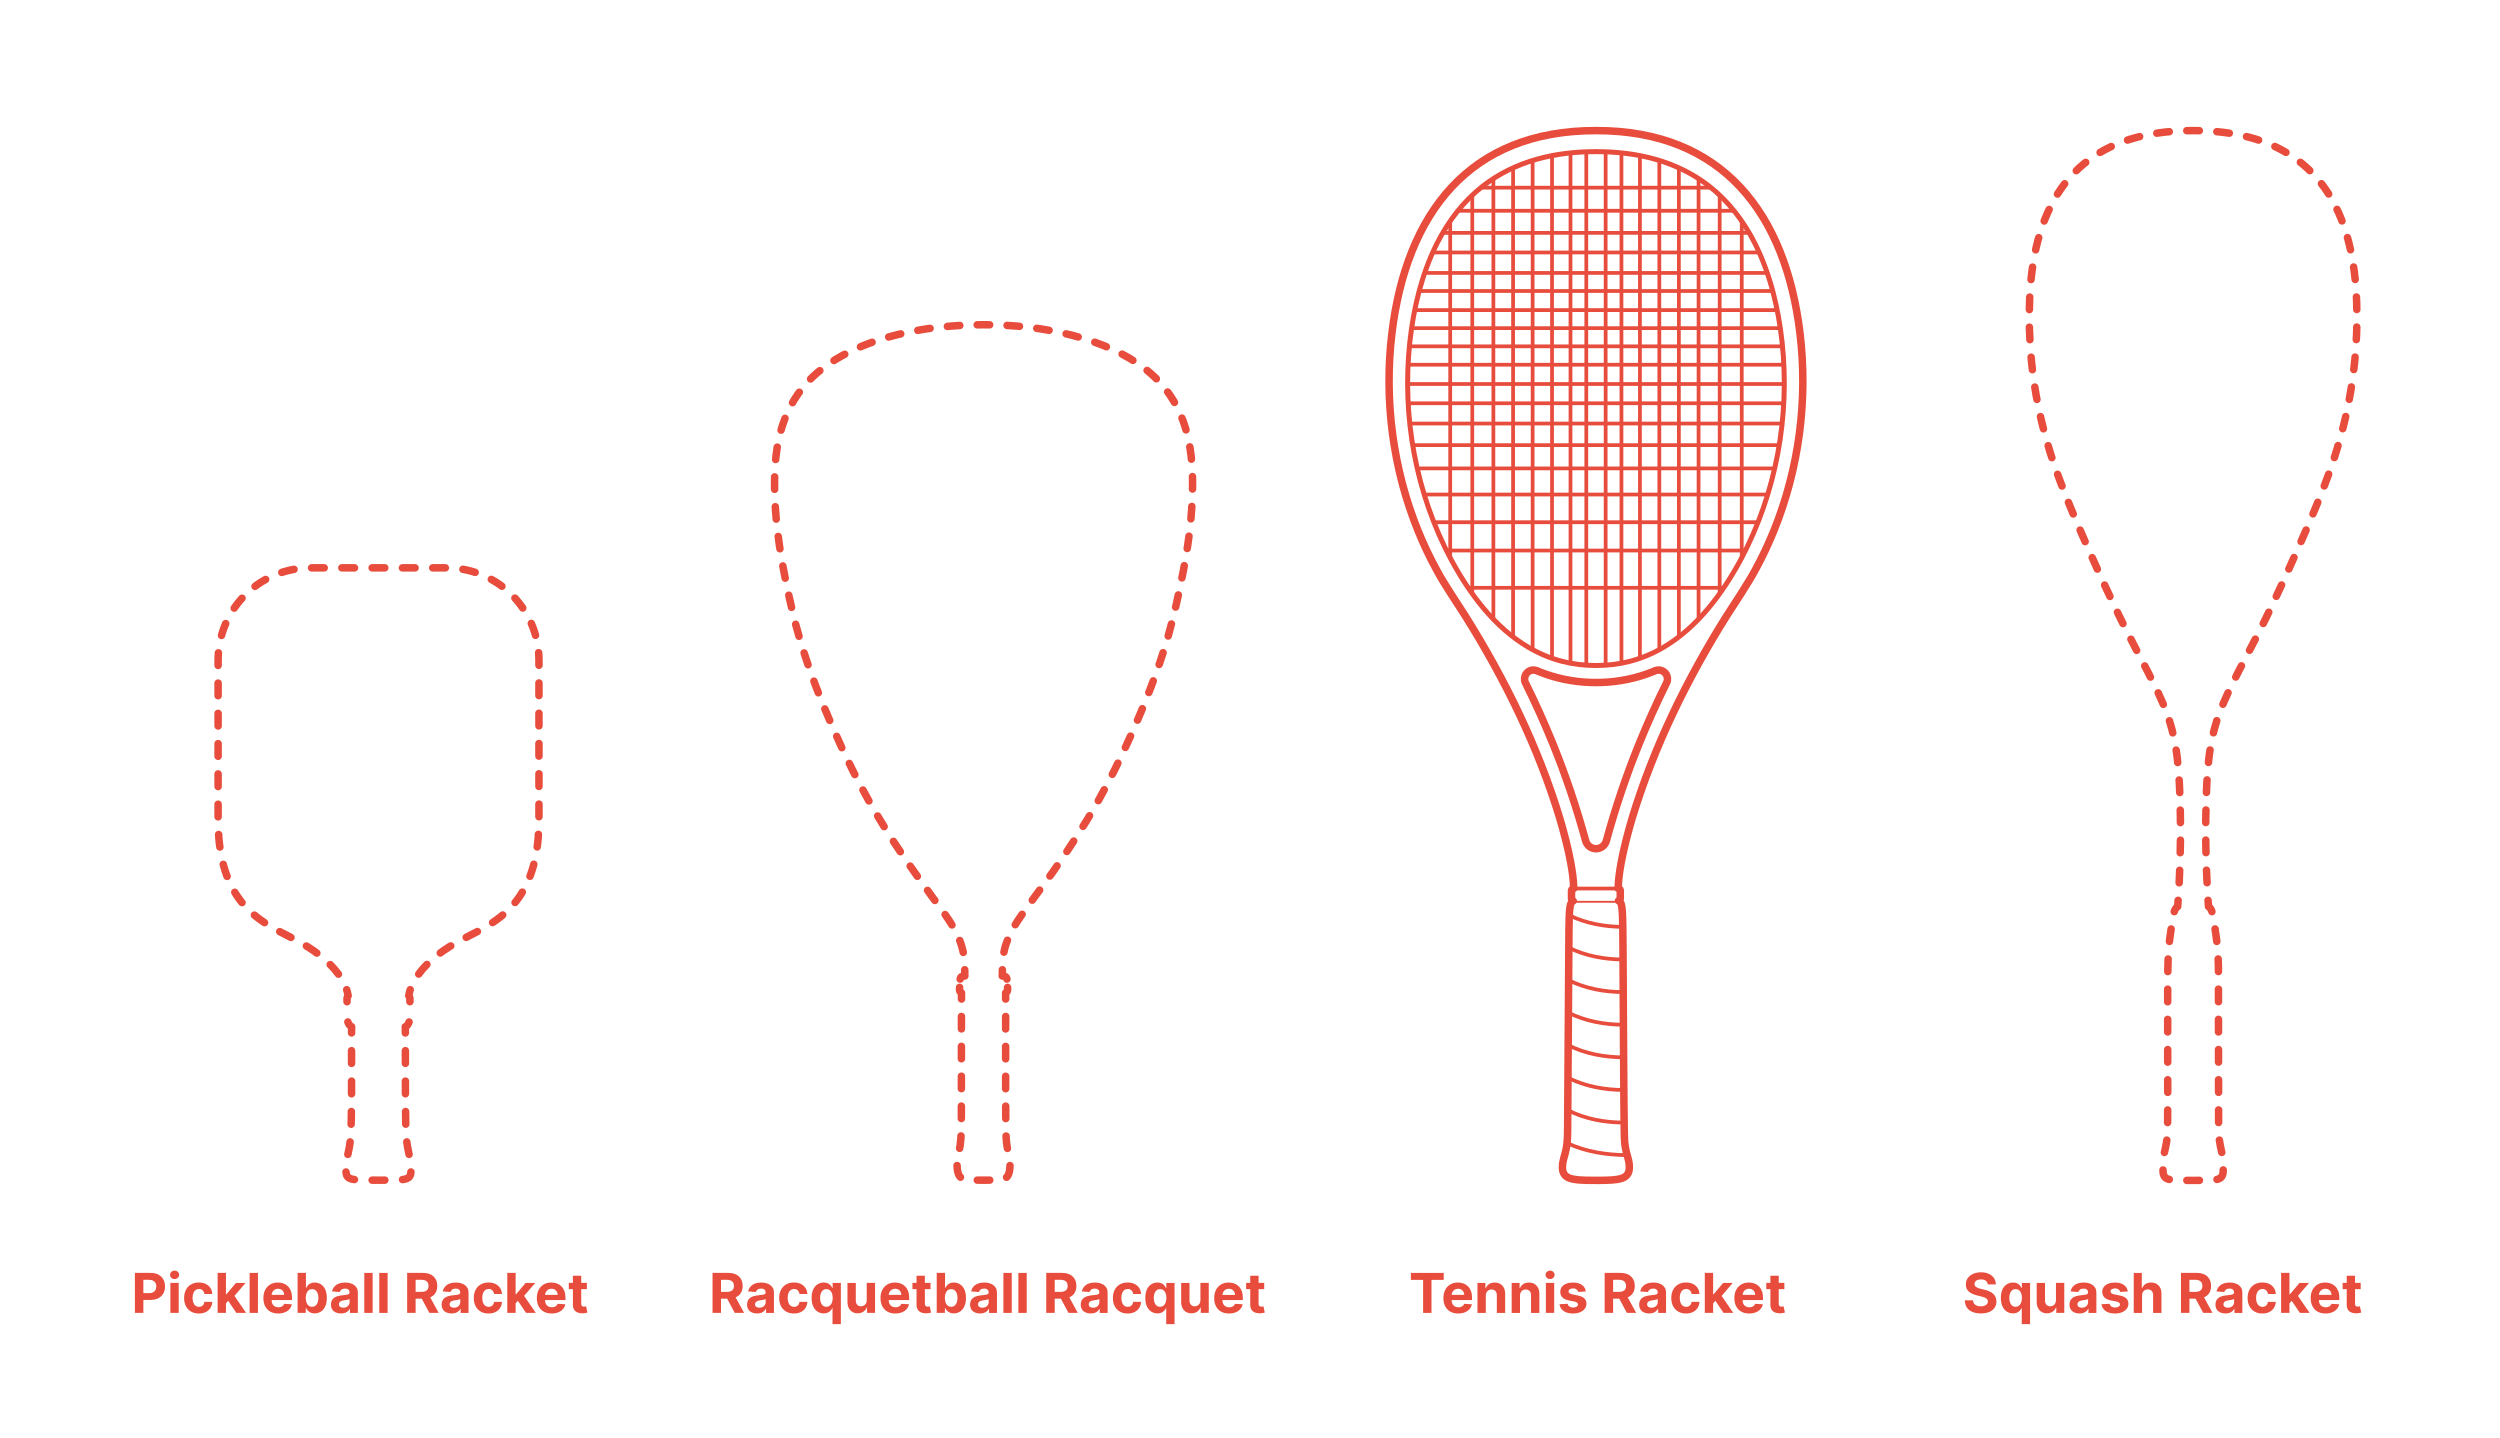 <?xml version="1.0" encoding="utf-8"?>
<!-- Generator: Adobe Illustrator 25.0.1, SVG Export Plug-In . SVG Version: 6.00 Build 0)  -->
<svg version="1.1" xmlns="http://www.w3.org/2000/svg" xmlns:xlink="http://www.w3.org/1999/xlink" x="0px" y="0px" width="1000px"
	 height="575px" viewBox="0 0 1000 575" style="enable-background:new 0 0 1000 575;" xml:space="preserve">
<style type="text/css">
	.st0{fill:#FFFFFF;}
	.st1{fill:none;stroke:#E74C3C;stroke-width:2;stroke-linecap:round;stroke-linejoin:round;stroke-miterlimit:10;}
	.st2{fill:#E74C3C;}
	.st3{opacity:0.98;}
	.st4{fill:none;stroke:#F03823;stroke-width:2.25;stroke-linecap:round;stroke-linejoin:round;}
	.st5{fill:none;stroke:#F03823;stroke-width:2.25;stroke-linecap:round;stroke-linejoin:round;stroke-dasharray:3.907,5.861;}
	.st6{fill:none;stroke:#F03823;stroke-width:2.25;stroke-linecap:round;stroke-linejoin:round;stroke-dasharray:4.069,6.104;}
	.st7{fill:none;stroke:#E74C3C;stroke-width:2.5;stroke-linecap:round;stroke-linejoin:round;}
	.st8{fill:none;stroke:#E74C3C;stroke-width:2.5;stroke-linecap:round;stroke-linejoin:round;stroke-dasharray:2.985,5.97;}
	.st9{fill:none;stroke:#E74C3C;stroke-width:3;stroke-linecap:round;stroke-linejoin:round;}
	.st10{fill:none;stroke:#E74C3C;stroke-width:3;stroke-linecap:round;stroke-linejoin:round;stroke-dasharray:5.016,7.023;}
	.st11{fill:none;stroke:#E74C3C;stroke-width:3;stroke-linecap:round;stroke-linejoin:round;stroke-dasharray:5.032,7.045;}
	.st12{fill:none;stroke:#E74C3C;stroke-width:3;stroke-linecap:round;stroke-linejoin:round;stroke-dasharray:5.047,7.066;}
	.st13{fill:none;stroke:#E74C3C;stroke-width:3;stroke-linecap:round;stroke-linejoin:round;stroke-dasharray:5.07,7.098;}
	.st14{fill:none;stroke:#E74C3C;stroke-width:3;stroke-linecap:round;stroke-linejoin:round;stroke-dasharray:4.978,6.97;}
	.st15{fill:none;stroke:#E74C3C;stroke-width:3;stroke-linecap:round;stroke-linejoin:round;stroke-dasharray:4.98,6.973;}
	.st16{fill:none;stroke:#E74C3C;stroke-width:3;stroke-linecap:round;stroke-linejoin:round;stroke-dasharray:5.034,7.047;}
	.st17{fill:none;stroke:#E74C3C;stroke-width:3;stroke-linecap:round;stroke-linejoin:round;stroke-dasharray:4.93,6.902;}
	.st18{fill:none;stroke:#E74C3C;stroke-width:3;stroke-linecap:round;stroke-linejoin:round;stroke-dasharray:5.013,7.018;}
	.st19{fill:none;stroke:#E74C3C;stroke-width:3;stroke-linecap:round;stroke-linejoin:round;stroke-dasharray:5.016,7.022;}
	.st20{fill:none;stroke:#E74C3C;stroke-width:3;stroke-linecap:round;stroke-linejoin:round;stroke-dasharray:5.045,7.063;}
	.st21{fill:none;stroke:#E74C3C;stroke-width:3;stroke-linecap:round;stroke-linejoin:round;stroke-dasharray:4.958,6.942;}
	.st22{fill:none;stroke:#E74C3C;stroke-width:3;stroke-linecap:round;stroke-linejoin:round;stroke-dasharray:5.018,7.024;}
	.st23{fill:none;stroke:#E74C3C;stroke-width:3;stroke-linecap:round;stroke-linejoin:round;stroke-dasharray:4.977,6.968;}
	.st24{fill:none;stroke:#E74C3C;stroke-width:3;stroke-linecap:round;stroke-linejoin:round;stroke-dasharray:5.162,7.227;}
	.st25{fill:none;stroke:#E74C3C;stroke-width:3;stroke-linecap:round;stroke-linejoin:round;stroke-dasharray:5.012,7.016;}
	.st26{fill:none;stroke:#E74C3C;stroke-width:3;stroke-linecap:round;stroke-linejoin:round;stroke-dasharray:5.072,7.101;}
	.st27{fill:none;stroke:#E74C3C;stroke-width:3;stroke-linecap:round;stroke-linejoin:round;stroke-dasharray:4.976,6.967;}
	.st28{fill:none;stroke:#E74C3C;stroke-width:3;stroke-linecap:round;stroke-linejoin:round;stroke-dasharray:4.838,6.773;}
	.st29{fill:none;stroke:#E74C3C;stroke-width:3;stroke-linecap:round;stroke-linejoin:round;stroke-dasharray:4.997,6.995;}
	.st30{fill:none;stroke:#E74C3C;stroke-width:3;stroke-linecap:round;stroke-linejoin:round;stroke-dasharray:4.907,6.87;}
	.st31{fill:none;stroke:#E74C3C;stroke-width:3;stroke-linecap:round;stroke-linejoin:round;stroke-dasharray:5.01,7.013;}
	.st32{fill:none;stroke:#E74C3C;stroke-width:3;stroke-linecap:round;stroke-linejoin:round;stroke-dasharray:5.07,7.098;}
	.st33{fill:none;stroke:#E74C3C;stroke-width:3;stroke-linecap:round;stroke-linejoin:round;stroke-dasharray:4.974,6.964;}
	.st34{fill:none;stroke:#E74C3C;stroke-width:3;stroke-linecap:round;stroke-linejoin:round;stroke-dasharray:4.995,6.992;}
	.st35{fill:none;stroke:#E74C3C;stroke-width:3;stroke-linecap:round;stroke-linejoin:round;stroke-dasharray:5.051,7.071;}
	.st36{fill:none;stroke:#E74C3C;stroke-width:3;stroke-linecap:round;stroke-linejoin:round;stroke-dasharray:4.942,6.919;}
	.st37{fill:none;stroke:#E74C3C;stroke-width:3;stroke-linecap:round;stroke-linejoin:round;stroke-dasharray:4.977,6.968;}
	.st38{fill:none;stroke:#E74C3C;stroke-width:3;stroke-linecap:round;stroke-linejoin:round;stroke-dasharray:4.907,6.87;}
	.st39{fill:none;stroke:#E74C3C;stroke-width:1.5;stroke-linecap:round;stroke-linejoin:round;stroke-miterlimit:10;}
	.st40{fill:none;stroke:#E74C3C;stroke-width:2.75;stroke-linecap:round;stroke-linejoin:round;stroke-miterlimit:10;}
	.st41{fill:none;stroke:#E74C3C;stroke-width:3.5;stroke-linecap:round;stroke-linejoin:round;stroke-miterlimit:10;}
	.st42{fill:none;stroke:#E74C3C;stroke-width:3;stroke-linecap:round;stroke-linejoin:round;stroke-miterlimit:10;}
</style>
<g id="FILL-BACKGROUND">
	<rect x="0" y="0" class="st0" width="1000" height="575"/>
</g>
<g id="N-DIMENSIONS">
</g>
<g id="N-TEXT">
	<g id="MTEXT_53_">
		<g>
			<g>
				<path class="st2" d="M564.35,511.95v-2.79h13.14v2.79h-4.9v13.21h-3.34v-13.21H564.35z"/>
				<path class="st2" d="M583.31,525.4c-1.23,0-2.3-0.25-3.18-0.75c-0.89-0.5-1.57-1.22-2.05-2.14c-0.48-0.92-0.72-2.02-0.72-3.29
					c0-1.23,0.24-2.32,0.72-3.25c0.48-0.93,1.15-1.66,2.03-2.18c0.87-0.52,1.9-0.78,3.07-0.78c0.79,0,1.53,0.13,2.21,0.38
					c0.68,0.25,1.28,0.63,1.8,1.14c0.51,0.51,0.91,1.14,1.2,1.9c0.29,0.76,0.43,1.66,0.43,2.68v0.91h-10.13v-2.06h7
					c0-0.48-0.1-0.9-0.31-1.27c-0.21-0.37-0.5-0.66-0.86-0.87s-0.79-0.32-1.28-0.32c-0.51,0-0.95,0.12-1.34,0.35
					c-0.39,0.23-0.69,0.54-0.91,0.93c-0.22,0.39-0.33,0.82-0.34,1.29v1.96c0,0.59,0.11,1.11,0.33,1.54c0.22,0.43,0.54,0.77,0.94,1
					s0.89,0.35,1.45,0.35c0.37,0,0.71-0.05,1.02-0.16c0.31-0.1,0.57-0.26,0.79-0.47c0.22-0.21,0.39-0.46,0.5-0.77l3.08,0.2
					c-0.16,0.74-0.48,1.38-0.96,1.93c-0.48,0.55-1.1,0.98-1.86,1.28S584.3,525.4,583.31,525.4z"/>
				<path class="st2" d="M594.32,518.23v6.94h-3.33v-12h3.17v2.12h0.14c0.27-0.7,0.71-1.25,1.34-1.66c0.62-0.41,1.38-0.61,2.27-0.61
					c0.83,0,1.56,0.18,2.18,0.55c0.62,0.36,1.1,0.88,1.45,1.56c0.34,0.67,0.52,1.48,0.52,2.41v7.64h-3.33v-7.05
					c0-0.73-0.18-1.31-0.56-1.72c-0.38-0.41-0.9-0.62-1.57-0.62c-0.45,0-0.84,0.1-1.18,0.29c-0.34,0.19-0.61,0.47-0.8,0.84
					C594.42,517.27,594.33,517.71,594.32,518.23z"/>
				<path class="st2" d="M608,518.23v6.94h-3.33v-12h3.17v2.12h0.14c0.27-0.7,0.71-1.25,1.34-1.66c0.62-0.41,1.38-0.61,2.27-0.61
					c0.83,0,1.56,0.18,2.18,0.55c0.62,0.36,1.1,0.88,1.45,1.56c0.34,0.67,0.52,1.48,0.52,2.41v7.64h-3.33v-7.05
					c0-0.73-0.18-1.31-0.56-1.72c-0.38-0.41-0.9-0.62-1.57-0.62c-0.45,0-0.84,0.1-1.18,0.29c-0.34,0.19-0.61,0.47-0.8,0.84
					C608.1,517.27,608.01,517.71,608,518.23z"/>
				<path class="st2" d="M620.03,511.62c-0.5,0-0.92-0.16-1.27-0.49c-0.35-0.33-0.53-0.72-0.53-1.19c0-0.46,0.18-0.86,0.53-1.19
					c0.35-0.33,0.78-0.5,1.27-0.5c0.5,0,0.93,0.16,1.28,0.49s0.53,0.72,0.53,1.19c0,0.46-0.18,0.86-0.53,1.19
					C620.95,511.45,620.53,511.62,620.03,511.62z M618.35,525.16v-12h3.33v12H618.35z"/>
				<path class="st2" d="M634.32,516.58l-3.05,0.19c-0.05-0.26-0.16-0.5-0.34-0.71s-0.4-0.38-0.68-0.51c-0.28-0.13-0.61-0.19-1-0.19
					c-0.52,0-0.95,0.11-1.3,0.32c-0.35,0.22-0.53,0.5-0.53,0.86c0,0.29,0.11,0.53,0.34,0.73c0.23,0.2,0.62,0.36,1.18,0.48l2.17,0.44
					c1.17,0.24,2.04,0.62,2.61,1.16c0.57,0.53,0.86,1.23,0.86,2.09c0,0.79-0.23,1.48-0.69,2.07s-1.09,1.06-1.89,1.39
					c-0.8,0.33-1.72,0.5-2.76,0.5c-1.59,0-2.85-0.33-3.79-1c-0.94-0.66-1.49-1.57-1.65-2.71l3.27-0.17c0.1,0.48,0.34,0.85,0.72,1.11
					c0.38,0.25,0.87,0.38,1.46,0.38c0.58,0,1.05-0.11,1.41-0.34c0.36-0.23,0.54-0.52,0.54-0.88c-0.01-0.3-0.13-0.55-0.38-0.75
					s-0.64-0.34-1.16-0.45l-2.08-0.41c-1.17-0.23-2.04-0.64-2.61-1.22s-0.86-1.31-0.86-2.21c0-0.77,0.21-1.43,0.63-1.99
					c0.42-0.56,1.01-0.99,1.77-1.29c0.76-0.3,1.66-0.45,2.68-0.45c1.52,0,2.71,0.32,3.58,0.96
					C633.67,514.61,634.18,515.48,634.32,516.58z"/>
				<path class="st2" d="M641.86,525.16v-16h6.31c1.21,0,2.24,0.21,3.1,0.64c0.86,0.43,1.51,1.04,1.96,1.82
					c0.45,0.78,0.68,1.7,0.68,2.76c0,1.06-0.23,1.98-0.69,2.74c-0.46,0.76-1.12,1.35-1.99,1.75s-1.92,0.61-3.14,0.61h-4.23v-2.72
					h3.68c0.65,0,1.18-0.09,1.61-0.27c0.43-0.18,0.75-0.44,0.96-0.8c0.21-0.35,0.32-0.79,0.32-1.32c0-0.53-0.11-0.98-0.32-1.34
					c-0.21-0.36-0.53-0.64-0.96-0.83c-0.43-0.19-0.97-0.29-1.62-0.29h-2.28v13.23H641.86z M650.5,517.88l3.98,7.28h-3.73l-3.89-7.28
					H650.5z"/>
				<path class="st2" d="M659.66,525.39c-0.77,0-1.45-0.13-2.05-0.4c-0.6-0.27-1.07-0.67-1.42-1.2c-0.35-0.53-0.52-1.19-0.52-1.98
					c0-0.67,0.12-1.23,0.37-1.68c0.24-0.45,0.58-0.82,1-1.09c0.42-0.28,0.9-0.48,1.44-0.62s1.11-0.24,1.7-0.3
					c0.7-0.07,1.26-0.14,1.69-0.21c0.43-0.06,0.74-0.16,0.93-0.29c0.19-0.13,0.29-0.32,0.29-0.58v-0.05c0-0.49-0.16-0.88-0.46-1.15
					c-0.31-0.27-0.75-0.41-1.32-0.41c-0.6,0-1.08,0.13-1.43,0.39c-0.35,0.26-0.59,0.59-0.7,0.99l-3.08-0.25
					c0.16-0.73,0.46-1.36,0.92-1.89c0.46-0.53,1.05-0.95,1.78-1.23s1.57-0.43,2.53-0.43c0.67,0,1.31,0.08,1.92,0.23
					c0.61,0.16,1.16,0.4,1.63,0.73s0.85,0.75,1.13,1.26c0.28,0.51,0.41,1.13,0.41,1.84v8.09h-3.16v-1.66h-0.09
					c-0.19,0.38-0.45,0.7-0.77,0.99c-0.32,0.28-0.71,0.51-1.16,0.66S660.25,525.39,659.66,525.39z M660.61,523.09
					c0.49,0,0.92-0.1,1.3-0.29s0.67-0.46,0.88-0.79c0.21-0.33,0.32-0.71,0.32-1.13v-1.27c-0.1,0.07-0.25,0.13-0.43,0.18
					s-0.38,0.1-0.61,0.15c-0.22,0.04-0.45,0.08-0.67,0.12c-0.22,0.03-0.43,0.06-0.61,0.09c-0.39,0.06-0.73,0.15-1.02,0.27
					c-0.29,0.12-0.52,0.29-0.68,0.5c-0.16,0.21-0.24,0.47-0.24,0.79c0,0.45,0.17,0.8,0.5,1.04
					C659.68,522.97,660.1,523.09,660.61,523.09z"/>
				<path class="st2" d="M674.42,525.4c-1.23,0-2.29-0.26-3.17-0.79s-1.56-1.25-2.03-2.18c-0.47-0.93-0.71-2-0.71-3.22
					c0-1.23,0.24-2.31,0.71-3.24s1.15-1.66,2.04-2.18c0.88-0.52,1.93-0.79,3.14-0.79c1.05,0,1.96,0.19,2.75,0.57
					c0.79,0.38,1.41,0.91,1.87,1.6c0.46,0.69,0.71,1.5,0.76,2.42h-3.14c-0.09-0.6-0.32-1.08-0.7-1.45
					c-0.38-0.37-0.87-0.55-1.48-0.55c-0.52,0-0.96,0.14-1.35,0.42c-0.38,0.28-0.68,0.68-0.89,1.21c-0.21,0.53-0.32,1.17-0.32,1.93
					c0,0.77,0.11,1.42,0.32,1.95c0.21,0.54,0.51,0.95,0.89,1.23c0.39,0.28,0.84,0.42,1.35,0.42c0.38,0,0.72-0.08,1.03-0.23
					s0.56-0.38,0.76-0.68c0.2-0.3,0.33-0.66,0.39-1.08h3.14c-0.05,0.92-0.3,1.72-0.75,2.42s-1.06,1.24-1.84,1.63
					S675.49,525.4,674.42,525.4z"/>
				<path class="st2" d="M681.92,525.16v-16h3.33v16H681.92z M684.94,521.71l0.01-3.99h0.48l3.84-4.55h3.82l-5.16,6.03h-0.79
					L684.94,521.71z M689.42,525.16l-3.53-5.23l2.22-2.35l5.21,7.58H689.42z"/>
				<path class="st2" d="M699.69,525.4c-1.23,0-2.3-0.25-3.18-0.75c-0.89-0.5-1.57-1.22-2.05-2.14c-0.48-0.92-0.72-2.02-0.72-3.29
					c0-1.23,0.24-2.32,0.72-3.25c0.48-0.93,1.15-1.66,2.03-2.18c0.87-0.52,1.9-0.78,3.07-0.78c0.79,0,1.53,0.13,2.21,0.38
					c0.68,0.25,1.28,0.63,1.8,1.14c0.51,0.51,0.91,1.14,1.2,1.9c0.29,0.76,0.43,1.66,0.43,2.68v0.91h-10.13v-2.06h7
					c0-0.48-0.1-0.9-0.31-1.27c-0.21-0.37-0.5-0.66-0.86-0.87s-0.79-0.32-1.28-0.32c-0.51,0-0.95,0.12-1.34,0.35
					c-0.39,0.23-0.69,0.54-0.91,0.93c-0.22,0.39-0.33,0.82-0.34,1.29v1.96c0,0.59,0.11,1.11,0.33,1.54c0.22,0.43,0.54,0.77,0.94,1
					s0.89,0.35,1.45,0.35c0.37,0,0.71-0.05,1.02-0.16c0.31-0.1,0.57-0.26,0.79-0.47c0.22-0.21,0.39-0.46,0.5-0.77l3.08,0.2
					c-0.16,0.74-0.48,1.38-0.96,1.93c-0.48,0.55-1.1,0.98-1.86,1.28S700.68,525.4,699.69,525.4z"/>
				<path class="st2" d="M713.75,513.16v2.5h-7.23v-2.5H713.75z M708.16,510.29h3.33v11.19c0,0.31,0.05,0.55,0.14,0.71
					c0.09,0.17,0.23,0.29,0.39,0.36c0.17,0.07,0.37,0.1,0.59,0.1c0.16,0,0.31-0.01,0.47-0.04c0.16-0.03,0.28-0.05,0.36-0.07
					l0.52,2.48c-0.17,0.05-0.4,0.11-0.7,0.18c-0.3,0.07-0.67,0.11-1.1,0.13c-0.8,0.03-1.5-0.08-2.11-0.32s-1.07-0.62-1.4-1.14
					c-0.33-0.52-0.5-1.17-0.49-1.95V510.29z"/>
			</g>
		</g>
	</g>
	<g id="MTEXT_46_">
		<g>
			<g>
				<path class="st2" d="M795.11,513.76c-0.06-0.63-0.33-1.12-0.8-1.47c-0.47-0.35-1.12-0.52-1.93-0.52c-0.55,0-1.02,0.08-1.4,0.23
					c-0.38,0.15-0.67,0.37-0.87,0.64c-0.2,0.27-0.3,0.58-0.3,0.92c-0.01,0.29,0.05,0.54,0.18,0.75c0.13,0.21,0.32,0.4,0.55,0.55
					c0.23,0.15,0.5,0.29,0.81,0.4c0.31,0.11,0.64,0.21,0.98,0.29l1.44,0.34c0.7,0.16,1.34,0.36,1.92,0.62
					c0.58,0.26,1.09,0.58,1.52,0.96c0.43,0.38,0.76,0.83,1,1.34c0.24,0.52,0.36,1.11,0.36,1.77c-0.01,0.98-0.25,1.83-0.75,2.54
					c-0.49,0.72-1.2,1.27-2.12,1.66c-0.92,0.39-2.04,0.59-3.34,0.59c-1.29,0-2.42-0.2-3.37-0.59c-0.96-0.4-1.7-0.98-2.23-1.76
					c-0.53-0.78-0.81-1.74-0.84-2.89h3.27c0.04,0.54,0.19,0.98,0.46,1.34c0.27,0.36,0.64,0.62,1.1,0.8s0.98,0.27,1.57,0.27
					c0.57,0,1.07-0.08,1.5-0.25c0.42-0.17,0.75-0.4,0.99-0.7s0.35-0.64,0.35-1.02c0-0.36-0.11-0.66-0.32-0.91
					c-0.21-0.24-0.52-0.45-0.92-0.62c-0.4-0.17-0.9-0.33-1.48-0.47l-1.74-0.44c-1.35-0.33-2.41-0.84-3.2-1.54
					c-0.78-0.7-1.17-1.64-1.16-2.82c-0.01-0.97,0.25-1.81,0.78-2.54c0.52-0.72,1.24-1.29,2.16-1.7c0.92-0.41,1.96-0.61,3.12-0.61
					c1.19,0,2.23,0.2,3.11,0.61c0.89,0.41,1.58,0.97,2.07,1.7c0.49,0.72,0.75,1.56,0.77,2.52H795.11z"/>
				<path class="st2" d="M812.02,529.66h-3.32v-6.42h-0.1c-0.16,0.33-0.38,0.66-0.66,0.99c-0.28,0.33-0.65,0.6-1.1,0.81
					c-0.45,0.21-1,0.32-1.64,0.32c-0.91,0-1.74-0.24-2.47-0.71c-0.74-0.47-1.32-1.17-1.75-2.09c-0.43-0.92-0.64-2.05-0.64-3.39
					c0-1.38,0.22-2.52,0.66-3.43c0.44-0.91,1.03-1.6,1.77-2.05c0.74-0.46,1.55-0.68,2.43-0.68c0.67,0,1.23,0.11,1.68,0.34
					c0.45,0.23,0.81,0.51,1.09,0.84c0.28,0.34,0.49,0.67,0.64,0.99h0.14v-2.02h3.28V529.66z M808.77,519.16
					c0-0.71-0.1-1.33-0.3-1.86c-0.2-0.53-0.48-0.93-0.86-1.22c-0.38-0.29-0.83-0.43-1.37-0.43c-0.55,0-1.01,0.15-1.38,0.45
					s-0.66,0.71-0.85,1.23c-0.19,0.53-0.29,1.14-0.29,1.83c0,0.7,0.1,1.31,0.29,1.85c0.2,0.53,0.48,0.95,0.85,1.25
					c0.37,0.3,0.83,0.45,1.38,0.45c0.54,0,0.99-0.15,1.36-0.44c0.37-0.29,0.66-0.71,0.86-1.24
					C808.67,520.5,808.77,519.88,808.77,519.16z"/>
				<path class="st2" d="M822.38,520.05v-6.89h3.33v12h-3.2v-2.18h-0.12c-0.27,0.7-0.72,1.27-1.35,1.7
					c-0.63,0.43-1.39,0.64-2.29,0.64c-0.8,0-1.51-0.18-2.12-0.55c-0.61-0.36-1.08-0.88-1.43-1.55c-0.34-0.67-0.51-1.48-0.52-2.41
					v-7.64h3.33v7.05c0,0.71,0.2,1.27,0.57,1.68c0.38,0.41,0.88,0.62,1.51,0.62c0.4,0,0.78-0.09,1.12-0.28
					c0.35-0.18,0.63-0.46,0.85-0.82C822.28,521.04,822.39,520.59,822.38,520.05z"/>
				<path class="st2" d="M831.79,525.39c-0.77,0-1.45-0.13-2.05-0.4c-0.6-0.27-1.07-0.67-1.42-1.2c-0.35-0.53-0.52-1.19-0.52-1.98
					c0-0.67,0.12-1.23,0.37-1.68c0.24-0.45,0.58-0.82,1-1.09c0.42-0.28,0.9-0.48,1.44-0.62s1.11-0.24,1.7-0.3
					c0.7-0.07,1.26-0.14,1.69-0.21c0.43-0.06,0.74-0.16,0.93-0.29c0.19-0.13,0.29-0.32,0.29-0.58v-0.05c0-0.49-0.16-0.88-0.46-1.15
					c-0.31-0.27-0.75-0.41-1.32-0.41c-0.6,0-1.08,0.13-1.43,0.39c-0.35,0.26-0.59,0.59-0.7,0.99l-3.08-0.25
					c0.16-0.73,0.46-1.36,0.92-1.89c0.46-0.53,1.05-0.95,1.78-1.23s1.57-0.43,2.53-0.43c0.67,0,1.31,0.08,1.92,0.23
					c0.61,0.16,1.16,0.4,1.63,0.73s0.85,0.75,1.13,1.26c0.28,0.51,0.41,1.13,0.41,1.84v8.09h-3.16v-1.66h-0.09
					c-0.19,0.38-0.45,0.7-0.77,0.99c-0.32,0.28-0.71,0.51-1.16,0.66S832.38,525.39,831.79,525.39z M832.74,523.09
					c0.49,0,0.92-0.1,1.3-0.29s0.67-0.46,0.88-0.79c0.21-0.33,0.32-0.71,0.32-1.13v-1.27c-0.1,0.07-0.25,0.13-0.43,0.18
					s-0.38,0.1-0.61,0.15c-0.22,0.04-0.45,0.08-0.67,0.12c-0.22,0.03-0.43,0.06-0.61,0.09c-0.39,0.06-0.73,0.15-1.02,0.27
					c-0.29,0.12-0.52,0.29-0.68,0.5c-0.16,0.21-0.24,0.47-0.24,0.79c0,0.45,0.17,0.8,0.5,1.04
					C831.81,522.97,832.23,523.09,832.74,523.09z"/>
				<path class="st2" d="M851.11,516.58l-3.05,0.19c-0.05-0.26-0.16-0.5-0.34-0.71s-0.4-0.38-0.68-0.51c-0.28-0.13-0.61-0.19-1-0.19
					c-0.52,0-0.95,0.11-1.3,0.32c-0.35,0.22-0.53,0.5-0.53,0.86c0,0.29,0.11,0.53,0.34,0.73c0.23,0.2,0.62,0.36,1.18,0.48l2.17,0.44
					c1.17,0.24,2.04,0.62,2.61,1.16c0.57,0.53,0.86,1.23,0.86,2.09c0,0.79-0.23,1.48-0.69,2.07s-1.09,1.06-1.89,1.39
					c-0.8,0.33-1.72,0.5-2.76,0.5c-1.59,0-2.85-0.33-3.79-1c-0.94-0.66-1.49-1.57-1.65-2.71l3.27-0.17c0.1,0.48,0.34,0.85,0.72,1.11
					c0.38,0.25,0.87,0.38,1.46,0.38c0.58,0,1.05-0.11,1.41-0.34c0.36-0.23,0.54-0.52,0.54-0.88c-0.01-0.3-0.13-0.55-0.38-0.75
					s-0.64-0.34-1.16-0.45l-2.08-0.41c-1.17-0.23-2.04-0.64-2.61-1.22s-0.86-1.31-0.86-2.21c0-0.77,0.21-1.43,0.63-1.99
					c0.42-0.56,1.01-0.99,1.77-1.29c0.76-0.3,1.66-0.45,2.68-0.45c1.52,0,2.71,0.32,3.58,0.96
					C850.46,514.61,850.97,515.48,851.11,516.58z"/>
				<path class="st2" d="M856.82,518.23v6.94h-3.33v-16h3.23v6.12h0.14c0.27-0.71,0.71-1.26,1.31-1.67c0.6-0.4,1.36-0.61,2.27-0.61
					c0.83,0,1.56,0.18,2.18,0.54c0.62,0.36,1.11,0.88,1.45,1.55c0.35,0.67,0.52,1.48,0.51,2.42v7.64h-3.33v-7.05
					c0-0.74-0.18-1.31-0.56-1.73c-0.38-0.41-0.91-0.62-1.58-0.62c-0.45,0-0.85,0.1-1.2,0.29c-0.35,0.19-0.62,0.47-0.81,0.84
					S856.82,517.71,856.82,518.23z"/>
				<path class="st2" d="M872.39,525.16v-16h6.31c1.21,0,2.24,0.21,3.1,0.64c0.86,0.43,1.51,1.04,1.96,1.82
					c0.45,0.78,0.68,1.7,0.68,2.76c0,1.06-0.23,1.98-0.69,2.74c-0.46,0.76-1.12,1.35-1.99,1.75s-1.92,0.61-3.14,0.61h-4.23v-2.72
					h3.68c0.65,0,1.18-0.09,1.61-0.27c0.43-0.18,0.75-0.44,0.96-0.8c0.21-0.35,0.32-0.79,0.32-1.32c0-0.53-0.11-0.98-0.32-1.34
					c-0.21-0.36-0.53-0.64-0.96-0.83c-0.43-0.19-0.97-0.29-1.62-0.29h-2.28v13.23H872.39z M881.03,517.88l3.98,7.28h-3.73
					l-3.89-7.28H881.03z"/>
				<path class="st2" d="M890.18,525.39c-0.77,0-1.45-0.13-2.05-0.4c-0.6-0.27-1.07-0.67-1.42-1.2c-0.35-0.53-0.52-1.19-0.52-1.98
					c0-0.67,0.12-1.23,0.37-1.68c0.24-0.45,0.58-0.82,1-1.09c0.42-0.28,0.9-0.48,1.44-0.62s1.11-0.24,1.7-0.3
					c0.7-0.07,1.26-0.14,1.69-0.21c0.43-0.06,0.74-0.16,0.93-0.29c0.19-0.13,0.29-0.32,0.29-0.58v-0.05c0-0.49-0.16-0.88-0.46-1.15
					c-0.31-0.27-0.75-0.41-1.32-0.41c-0.6,0-1.08,0.13-1.43,0.39c-0.35,0.26-0.59,0.59-0.7,0.99l-3.08-0.25
					c0.16-0.73,0.46-1.36,0.92-1.89c0.46-0.53,1.05-0.95,1.78-1.23s1.57-0.43,2.53-0.43c0.67,0,1.31,0.08,1.92,0.23
					c0.61,0.16,1.16,0.4,1.63,0.73s0.85,0.75,1.13,1.26c0.28,0.51,0.41,1.13,0.41,1.84v8.09h-3.16v-1.66h-0.09
					c-0.19,0.38-0.45,0.7-0.77,0.99c-0.32,0.28-0.71,0.51-1.16,0.66S890.78,525.39,890.18,525.39z M891.14,523.09
					c0.49,0,0.92-0.1,1.3-0.29s0.67-0.46,0.88-0.79c0.21-0.33,0.32-0.71,0.32-1.13v-1.27c-0.1,0.07-0.25,0.13-0.43,0.18
					s-0.38,0.1-0.61,0.15c-0.22,0.04-0.45,0.08-0.67,0.12c-0.22,0.03-0.43,0.06-0.61,0.09c-0.39,0.06-0.73,0.15-1.02,0.27
					c-0.29,0.12-0.52,0.29-0.68,0.5c-0.16,0.21-0.24,0.47-0.24,0.79c0,0.45,0.17,0.8,0.5,1.04
					C890.21,522.97,890.63,523.09,891.14,523.09z"/>
				<path class="st2" d="M904.95,525.4c-1.23,0-2.29-0.26-3.17-0.79s-1.56-1.25-2.03-2.18c-0.47-0.93-0.71-2-0.71-3.22
					c0-1.23,0.24-2.31,0.71-3.24s1.15-1.66,2.04-2.18c0.88-0.52,1.93-0.79,3.14-0.79c1.05,0,1.96,0.19,2.75,0.57
					c0.79,0.38,1.41,0.91,1.87,1.6c0.46,0.69,0.71,1.5,0.76,2.42h-3.14c-0.09-0.6-0.32-1.08-0.7-1.45
					c-0.38-0.37-0.87-0.55-1.48-0.55c-0.52,0-0.96,0.14-1.35,0.42c-0.38,0.28-0.68,0.68-0.89,1.21c-0.21,0.53-0.32,1.17-0.32,1.93
					c0,0.77,0.11,1.42,0.32,1.95c0.21,0.54,0.51,0.95,0.89,1.23c0.39,0.28,0.84,0.42,1.35,0.42c0.38,0,0.72-0.08,1.03-0.23
					s0.56-0.38,0.76-0.68c0.2-0.3,0.33-0.66,0.39-1.08h3.14c-0.05,0.92-0.3,1.72-0.75,2.42s-1.06,1.24-1.84,1.63
					S906.02,525.4,904.95,525.4z"/>
				<path class="st2" d="M912.45,525.16v-16h3.33v16H912.45z M915.47,521.71l0.01-3.99h0.48l3.84-4.55h3.82l-5.16,6.03h-0.79
					L915.47,521.71z M919.95,525.16l-3.53-5.23l2.22-2.35l5.21,7.58H919.95z"/>
				<path class="st2" d="M930.22,525.4c-1.23,0-2.3-0.25-3.18-0.75c-0.89-0.5-1.57-1.22-2.05-2.14c-0.48-0.92-0.72-2.02-0.72-3.29
					c0-1.23,0.24-2.32,0.72-3.25c0.48-0.93,1.15-1.66,2.03-2.18c0.87-0.52,1.9-0.78,3.07-0.78c0.79,0,1.53,0.13,2.21,0.38
					c0.68,0.25,1.28,0.63,1.8,1.14c0.51,0.51,0.91,1.14,1.2,1.9c0.29,0.76,0.43,1.66,0.43,2.68v0.91h-10.13v-2.06h7
					c0-0.48-0.1-0.9-0.31-1.27c-0.21-0.37-0.5-0.66-0.86-0.87s-0.79-0.32-1.28-0.32c-0.51,0-0.95,0.12-1.34,0.35
					c-0.39,0.23-0.69,0.54-0.91,0.93c-0.22,0.39-0.33,0.82-0.34,1.29v1.96c0,0.59,0.11,1.11,0.33,1.54c0.22,0.43,0.54,0.77,0.94,1
					s0.89,0.35,1.45,0.35c0.37,0,0.71-0.05,1.02-0.16c0.31-0.1,0.57-0.26,0.79-0.47c0.22-0.21,0.39-0.46,0.5-0.77l3.08,0.2
					c-0.16,0.74-0.48,1.38-0.96,1.93c-0.48,0.55-1.1,0.98-1.86,1.28S931.2,525.4,930.22,525.4z"/>
				<path class="st2" d="M944.28,513.16v2.5h-7.23v-2.5H944.28z M938.69,510.29h3.33v11.19c0,0.31,0.05,0.55,0.14,0.71
					c0.09,0.17,0.23,0.29,0.39,0.36c0.17,0.07,0.37,0.1,0.59,0.1c0.16,0,0.31-0.01,0.47-0.04c0.16-0.03,0.28-0.05,0.36-0.07
					l0.52,2.48c-0.17,0.05-0.4,0.11-0.7,0.18c-0.3,0.07-0.67,0.11-1.1,0.13c-0.8,0.03-1.5-0.08-2.11-0.32s-1.07-0.62-1.4-1.14
					c-0.33-0.52-0.5-1.17-0.49-1.95V510.29z"/>
			</g>
		</g>
	</g>
	<g id="MTEXT_7_">
		<g>
			<g>
				<path class="st2" d="M285.02,525.16v-16h6.31c1.21,0,2.24,0.21,3.1,0.64c0.86,0.43,1.51,1.04,1.96,1.82
					c0.45,0.78,0.68,1.7,0.68,2.76c0,1.06-0.23,1.98-0.69,2.74c-0.46,0.76-1.12,1.35-1.99,1.75s-1.92,0.61-3.14,0.61h-4.23v-2.72
					h3.68c0.65,0,1.18-0.09,1.61-0.27c0.43-0.18,0.75-0.44,0.96-0.8c0.21-0.35,0.32-0.79,0.32-1.32c0-0.53-0.11-0.98-0.32-1.34
					c-0.21-0.36-0.53-0.64-0.96-0.83c-0.43-0.19-0.97-0.29-1.62-0.29h-2.28v13.23H285.02z M293.66,517.88l3.98,7.28h-3.73
					l-3.89-7.28H293.66z"/>
				<path class="st2" d="M302.82,525.39c-0.77,0-1.45-0.13-2.05-0.4c-0.6-0.27-1.07-0.67-1.42-1.2c-0.35-0.53-0.52-1.19-0.52-1.98
					c0-0.67,0.12-1.23,0.37-1.68c0.24-0.45,0.58-0.82,1-1.09c0.42-0.28,0.9-0.48,1.44-0.62s1.11-0.24,1.7-0.3
					c0.7-0.07,1.26-0.14,1.69-0.21c0.43-0.06,0.74-0.16,0.93-0.29c0.19-0.13,0.29-0.32,0.29-0.58v-0.05c0-0.49-0.16-0.88-0.46-1.15
					c-0.31-0.27-0.75-0.41-1.32-0.41c-0.6,0-1.08,0.13-1.43,0.39c-0.35,0.26-0.59,0.59-0.7,0.99l-3.08-0.25
					c0.16-0.73,0.46-1.36,0.92-1.89c0.46-0.53,1.05-0.95,1.78-1.23s1.57-0.43,2.53-0.43c0.67,0,1.31,0.08,1.92,0.23
					c0.61,0.16,1.16,0.4,1.63,0.73s0.85,0.75,1.13,1.26c0.28,0.51,0.41,1.13,0.41,1.84v8.09h-3.16v-1.66h-0.09
					c-0.19,0.38-0.45,0.7-0.77,0.99c-0.32,0.28-0.71,0.51-1.16,0.66S303.41,525.39,302.82,525.39z M303.77,523.09
					c0.49,0,0.92-0.1,1.3-0.29s0.67-0.46,0.88-0.79c0.21-0.33,0.32-0.71,0.32-1.13v-1.27c-0.1,0.07-0.25,0.13-0.43,0.18
					s-0.38,0.1-0.61,0.15c-0.22,0.04-0.45,0.08-0.67,0.12c-0.22,0.03-0.43,0.06-0.61,0.09c-0.39,0.06-0.73,0.15-1.02,0.27
					c-0.29,0.12-0.52,0.29-0.68,0.5c-0.16,0.21-0.24,0.47-0.24,0.79c0,0.45,0.17,0.8,0.5,1.04
					C302.84,522.97,303.26,523.09,303.77,523.09z"/>
				<path class="st2" d="M317.58,525.4c-1.23,0-2.29-0.26-3.17-0.79s-1.56-1.25-2.03-2.18c-0.47-0.93-0.71-2-0.71-3.22
					c0-1.23,0.24-2.31,0.71-3.24s1.15-1.66,2.04-2.18c0.88-0.52,1.93-0.79,3.14-0.79c1.05,0,1.96,0.19,2.75,0.57
					c0.79,0.38,1.41,0.91,1.87,1.6c0.46,0.69,0.71,1.5,0.76,2.42h-3.14c-0.09-0.6-0.32-1.08-0.7-1.45
					c-0.38-0.37-0.87-0.55-1.48-0.55c-0.52,0-0.96,0.14-1.35,0.42c-0.38,0.28-0.68,0.68-0.89,1.21c-0.21,0.53-0.32,1.17-0.32,1.93
					c0,0.77,0.11,1.42,0.32,1.95c0.21,0.54,0.51,0.95,0.89,1.23c0.39,0.28,0.84,0.42,1.35,0.42c0.38,0,0.72-0.08,1.03-0.23
					s0.56-0.38,0.76-0.68c0.2-0.3,0.33-0.66,0.39-1.08h3.14c-0.05,0.92-0.3,1.72-0.75,2.42s-1.06,1.24-1.84,1.63
					S318.65,525.4,317.58,525.4z"/>
				<path class="st2" d="M336.33,529.66h-3.32v-6.42h-0.1c-0.16,0.33-0.38,0.66-0.66,0.99c-0.28,0.33-0.65,0.6-1.1,0.81
					c-0.45,0.21-1,0.32-1.64,0.32c-0.91,0-1.74-0.24-2.47-0.71c-0.74-0.47-1.32-1.17-1.75-2.09c-0.43-0.92-0.64-2.05-0.64-3.39
					c0-1.38,0.22-2.52,0.66-3.43c0.44-0.91,1.03-1.6,1.77-2.05c0.74-0.46,1.55-0.68,2.43-0.68c0.67,0,1.23,0.11,1.68,0.34
					c0.45,0.23,0.81,0.51,1.09,0.84c0.28,0.34,0.49,0.67,0.64,0.99h0.14v-2.02h3.28V529.66z M333.08,519.16
					c0-0.71-0.1-1.33-0.3-1.86c-0.2-0.53-0.48-0.93-0.86-1.22c-0.38-0.29-0.83-0.43-1.37-0.43c-0.55,0-1.01,0.15-1.38,0.45
					s-0.66,0.71-0.85,1.23c-0.19,0.53-0.29,1.14-0.29,1.83c0,0.7,0.1,1.31,0.29,1.85c0.2,0.53,0.48,0.95,0.85,1.25
					c0.37,0.3,0.83,0.45,1.38,0.45c0.54,0,0.99-0.15,1.36-0.44c0.37-0.29,0.66-0.71,0.86-1.24
					C332.98,520.5,333.08,519.88,333.08,519.16z"/>
				<path class="st2" d="M346.69,520.05v-6.89h3.33v12h-3.2v-2.18h-0.12c-0.27,0.7-0.72,1.27-1.35,1.7
					c-0.63,0.43-1.39,0.64-2.29,0.64c-0.8,0-1.51-0.18-2.12-0.55c-0.61-0.36-1.08-0.88-1.43-1.55c-0.34-0.67-0.51-1.48-0.52-2.41
					v-7.64h3.33v7.05c0,0.71,0.2,1.27,0.57,1.68c0.38,0.41,0.88,0.62,1.51,0.62c0.4,0,0.78-0.09,1.12-0.28
					c0.35-0.18,0.63-0.46,0.85-0.82C346.59,521.04,346.7,520.59,346.69,520.05z"/>
				<path class="st2" d="M358.15,525.4c-1.23,0-2.3-0.25-3.18-0.75c-0.89-0.5-1.57-1.22-2.05-2.14c-0.48-0.92-0.72-2.02-0.72-3.29
					c0-1.23,0.24-2.32,0.72-3.25c0.48-0.93,1.15-1.66,2.03-2.18c0.87-0.52,1.9-0.78,3.07-0.78c0.79,0,1.53,0.13,2.21,0.38
					c0.68,0.25,1.28,0.63,1.8,1.14c0.51,0.51,0.91,1.14,1.2,1.9c0.29,0.76,0.43,1.66,0.43,2.68v0.91h-10.13v-2.06h7
					c0-0.48-0.1-0.9-0.31-1.27c-0.21-0.37-0.5-0.66-0.86-0.87s-0.79-0.32-1.28-0.32c-0.51,0-0.95,0.12-1.34,0.35
					c-0.39,0.23-0.69,0.54-0.91,0.93c-0.22,0.39-0.33,0.82-0.34,1.29v1.96c0,0.59,0.11,1.11,0.33,1.54c0.22,0.43,0.54,0.77,0.94,1
					s0.89,0.35,1.45,0.35c0.37,0,0.71-0.05,1.02-0.16c0.31-0.1,0.57-0.26,0.79-0.47c0.22-0.21,0.39-0.46,0.5-0.77l3.08,0.2
					c-0.16,0.74-0.48,1.38-0.96,1.93c-0.48,0.55-1.1,0.98-1.86,1.28S359.14,525.4,358.15,525.4z"/>
				<path class="st2" d="M372.21,513.16v2.5h-7.23v-2.5H372.21z M366.62,510.29h3.33v11.19c0,0.31,0.05,0.55,0.14,0.71
					c0.09,0.17,0.23,0.29,0.39,0.36c0.17,0.07,0.37,0.1,0.59,0.1c0.16,0,0.31-0.01,0.47-0.04c0.16-0.03,0.28-0.05,0.36-0.07
					l0.52,2.48c-0.17,0.05-0.4,0.11-0.7,0.18c-0.3,0.07-0.67,0.11-1.1,0.13c-0.8,0.03-1.5-0.08-2.11-0.32s-1.07-0.62-1.4-1.14
					c-0.33-0.52-0.5-1.17-0.49-1.95V510.29z"/>
				<path class="st2" d="M374.69,525.16v-16h3.33v6.02h0.1c0.15-0.32,0.36-0.65,0.64-0.99c0.28-0.34,0.64-0.62,1.09-0.84
					c0.45-0.23,1.01-0.34,1.68-0.34c0.88,0,1.68,0.23,2.42,0.68c0.74,0.46,1.33,1.14,1.77,2.05c0.44,0.91,0.66,2.06,0.66,3.43
					c0,1.34-0.21,2.47-0.64,3.39c-0.43,0.92-1.01,1.61-1.75,2.09c-0.74,0.47-1.56,0.71-2.47,0.71c-0.65,0-1.19-0.11-1.64-0.32
					c-0.45-0.21-0.82-0.48-1.11-0.81c-0.29-0.33-0.51-0.65-0.66-0.99h-0.15v1.92H374.69z M377.94,519.16c0,0.71,0.1,1.34,0.3,1.87
					c0.2,0.53,0.48,0.94,0.86,1.24c0.38,0.29,0.83,0.44,1.37,0.44c0.54,0,1-0.15,1.38-0.45c0.38-0.3,0.66-0.72,0.86-1.25
					c0.2-0.53,0.29-1.15,0.29-1.85c0-0.69-0.1-1.3-0.29-1.83c-0.19-0.53-0.48-0.94-0.85-1.23s-0.84-0.45-1.38-0.45
					c-0.54,0-1,0.14-1.37,0.43c-0.37,0.29-0.66,0.69-0.86,1.22C378.04,517.83,377.94,518.45,377.94,519.16z"/>
				<path class="st2" d="M392.02,525.39c-0.77,0-1.45-0.13-2.05-0.4c-0.6-0.27-1.07-0.67-1.42-1.2c-0.35-0.53-0.52-1.19-0.52-1.98
					c0-0.67,0.12-1.23,0.37-1.68c0.24-0.45,0.58-0.82,1-1.09c0.42-0.28,0.9-0.48,1.44-0.62s1.11-0.24,1.7-0.3
					c0.7-0.07,1.26-0.14,1.69-0.21c0.43-0.06,0.74-0.16,0.93-0.29c0.19-0.13,0.29-0.32,0.29-0.58v-0.05c0-0.49-0.16-0.88-0.46-1.15
					c-0.31-0.27-0.75-0.41-1.32-0.41c-0.6,0-1.08,0.13-1.43,0.39c-0.35,0.26-0.59,0.59-0.7,0.99l-3.08-0.25
					c0.16-0.73,0.46-1.36,0.92-1.89c0.46-0.53,1.05-0.95,1.78-1.23s1.57-0.43,2.53-0.43c0.67,0,1.31,0.08,1.92,0.23
					c0.61,0.16,1.16,0.4,1.63,0.73s0.85,0.75,1.13,1.26c0.28,0.51,0.41,1.13,0.41,1.84v8.09h-3.16v-1.66h-0.09
					c-0.19,0.38-0.45,0.7-0.77,0.99c-0.32,0.28-0.71,0.51-1.16,0.66S392.61,525.39,392.02,525.39z M392.97,523.09
					c0.49,0,0.92-0.1,1.3-0.29s0.67-0.46,0.88-0.79c0.21-0.33,0.32-0.71,0.32-1.13v-1.27c-0.1,0.07-0.25,0.13-0.43,0.18
					s-0.38,0.1-0.61,0.15c-0.22,0.04-0.45,0.08-0.67,0.12c-0.22,0.03-0.43,0.06-0.61,0.09c-0.39,0.06-0.73,0.15-1.02,0.27
					c-0.29,0.12-0.52,0.29-0.68,0.5c-0.16,0.21-0.24,0.47-0.24,0.79c0,0.45,0.17,0.8,0.5,1.04
					C392.04,522.97,392.46,523.09,392.97,523.09z"/>
				<path class="st2" d="M404.69,509.16v16h-3.33v-16H404.69z"/>
				<path class="st2" d="M410.68,509.16v16h-3.33v-16H410.68z"/>
				<path class="st2" d="M418.5,525.16v-16h6.31c1.21,0,2.24,0.21,3.1,0.64c0.86,0.43,1.51,1.04,1.96,1.82
					c0.45,0.78,0.68,1.7,0.68,2.76c0,1.06-0.23,1.98-0.69,2.74c-0.46,0.76-1.12,1.35-1.99,1.75s-1.92,0.61-3.14,0.61h-4.23v-2.72
					h3.68c0.65,0,1.18-0.09,1.61-0.27c0.43-0.18,0.75-0.44,0.96-0.8c0.21-0.35,0.32-0.79,0.32-1.32c0-0.53-0.11-0.98-0.32-1.34
					c-0.21-0.36-0.53-0.64-0.96-0.83c-0.43-0.19-0.97-0.29-1.62-0.29h-2.28v13.23H418.5z M427.14,517.88l3.98,7.28h-3.73l-3.89-7.28
					H427.14z"/>
				<path class="st2" d="M436.29,525.39c-0.77,0-1.45-0.13-2.05-0.4c-0.6-0.27-1.07-0.67-1.42-1.2c-0.35-0.53-0.52-1.19-0.52-1.98
					c0-0.67,0.12-1.23,0.37-1.68c0.24-0.45,0.58-0.82,1-1.09c0.42-0.28,0.9-0.48,1.44-0.62s1.11-0.24,1.7-0.3
					c0.7-0.07,1.26-0.14,1.69-0.21c0.43-0.06,0.74-0.16,0.93-0.29c0.19-0.13,0.29-0.32,0.29-0.58v-0.05c0-0.49-0.16-0.88-0.46-1.15
					c-0.31-0.27-0.75-0.41-1.32-0.41c-0.6,0-1.08,0.13-1.43,0.39c-0.35,0.26-0.59,0.59-0.7,0.99l-3.08-0.25
					c0.16-0.73,0.46-1.36,0.92-1.89c0.46-0.53,1.05-0.95,1.78-1.23s1.57-0.43,2.53-0.43c0.67,0,1.31,0.08,1.92,0.23
					c0.61,0.16,1.16,0.4,1.63,0.73s0.85,0.75,1.13,1.26c0.28,0.51,0.41,1.13,0.41,1.84v8.09h-3.16v-1.66h-0.09
					c-0.19,0.38-0.45,0.7-0.77,0.99c-0.32,0.28-0.71,0.51-1.16,0.66S436.89,525.39,436.29,525.39z M437.25,523.09
					c0.49,0,0.92-0.1,1.3-0.29s0.67-0.46,0.88-0.79c0.21-0.33,0.32-0.71,0.32-1.13v-1.27c-0.1,0.07-0.25,0.13-0.43,0.18
					s-0.38,0.1-0.61,0.15c-0.22,0.04-0.45,0.08-0.67,0.12c-0.22,0.03-0.43,0.06-0.61,0.09c-0.39,0.06-0.73,0.15-1.02,0.27
					c-0.29,0.12-0.52,0.29-0.68,0.5c-0.16,0.21-0.24,0.47-0.24,0.79c0,0.45,0.17,0.8,0.5,1.04
					C436.31,522.97,436.74,523.09,437.25,523.09z"/>
				<path class="st2" d="M451.06,525.4c-1.23,0-2.29-0.26-3.17-0.79s-1.56-1.25-2.03-2.18c-0.47-0.93-0.71-2-0.71-3.22
					c0-1.23,0.24-2.31,0.71-3.24s1.15-1.66,2.04-2.18c0.88-0.52,1.93-0.79,3.14-0.79c1.05,0,1.96,0.19,2.75,0.57
					c0.79,0.38,1.41,0.91,1.87,1.6c0.46,0.69,0.71,1.5,0.76,2.42h-3.14c-0.09-0.6-0.32-1.08-0.7-1.45
					c-0.38-0.37-0.87-0.55-1.48-0.55c-0.52,0-0.96,0.14-1.35,0.42c-0.38,0.28-0.68,0.68-0.89,1.21c-0.21,0.53-0.32,1.17-0.32,1.93
					c0,0.77,0.11,1.42,0.32,1.95c0.21,0.54,0.51,0.95,0.89,1.23c0.39,0.28,0.84,0.42,1.35,0.42c0.38,0,0.72-0.08,1.03-0.23
					s0.56-0.38,0.76-0.68c0.2-0.3,0.33-0.66,0.39-1.08h3.14c-0.05,0.92-0.3,1.72-0.75,2.42s-1.06,1.24-1.84,1.63
					S452.13,525.4,451.06,525.4z"/>
				<path class="st2" d="M469.81,529.66h-3.32v-6.42h-0.1c-0.16,0.33-0.38,0.66-0.66,0.99c-0.28,0.33-0.65,0.6-1.1,0.81
					c-0.45,0.21-1,0.32-1.64,0.32c-0.91,0-1.74-0.24-2.47-0.71c-0.74-0.47-1.32-1.17-1.75-2.09c-0.43-0.92-0.64-2.05-0.64-3.39
					c0-1.38,0.22-2.52,0.66-3.43c0.44-0.91,1.03-1.6,1.77-2.05c0.74-0.46,1.55-0.68,2.43-0.68c0.67,0,1.23,0.11,1.68,0.34
					c0.45,0.23,0.81,0.51,1.09,0.84c0.28,0.34,0.49,0.67,0.64,0.99h0.14v-2.02h3.28V529.66z M466.56,519.16
					c0-0.71-0.1-1.33-0.3-1.86c-0.2-0.53-0.48-0.93-0.86-1.22c-0.38-0.29-0.83-0.43-1.37-0.43c-0.55,0-1.01,0.15-1.38,0.45
					s-0.66,0.71-0.85,1.23c-0.19,0.53-0.29,1.14-0.29,1.83c0,0.7,0.1,1.31,0.29,1.85c0.2,0.53,0.48,0.95,0.85,1.25
					c0.37,0.3,0.83,0.45,1.38,0.45c0.54,0,0.99-0.15,1.36-0.44c0.37-0.29,0.66-0.71,0.86-1.24
					C466.46,520.5,466.56,519.88,466.56,519.16z"/>
				<path class="st2" d="M480.17,520.05v-6.89h3.33v12h-3.2v-2.18h-0.12c-0.27,0.7-0.72,1.27-1.35,1.7
					c-0.63,0.43-1.39,0.64-2.29,0.64c-0.8,0-1.51-0.18-2.12-0.55c-0.61-0.36-1.08-0.88-1.43-1.55c-0.34-0.67-0.51-1.48-0.52-2.41
					v-7.64h3.33v7.05c0,0.71,0.2,1.27,0.57,1.68c0.38,0.41,0.88,0.62,1.51,0.62c0.4,0,0.78-0.09,1.12-0.28
					c0.35-0.18,0.63-0.46,0.85-0.82C480.07,521.04,480.17,520.59,480.17,520.05z"/>
				<path class="st2" d="M491.62,525.4c-1.23,0-2.3-0.25-3.18-0.75c-0.89-0.5-1.57-1.22-2.05-2.14c-0.48-0.92-0.72-2.02-0.72-3.29
					c0-1.23,0.24-2.32,0.72-3.25c0.48-0.93,1.15-1.66,2.03-2.18c0.87-0.52,1.9-0.78,3.07-0.78c0.79,0,1.53,0.13,2.21,0.38
					c0.68,0.25,1.28,0.63,1.8,1.14c0.51,0.51,0.91,1.14,1.2,1.9c0.29,0.76,0.43,1.66,0.43,2.68v0.91H487v-2.06h7
					c0-0.48-0.1-0.9-0.31-1.27c-0.21-0.37-0.5-0.66-0.86-0.87s-0.79-0.32-1.28-0.32c-0.51,0-0.95,0.12-1.34,0.35
					c-0.39,0.23-0.69,0.54-0.91,0.93c-0.22,0.39-0.33,0.82-0.34,1.29v1.96c0,0.59,0.11,1.11,0.33,1.54c0.22,0.43,0.54,0.77,0.94,1
					s0.89,0.35,1.45,0.35c0.37,0,0.71-0.05,1.02-0.16c0.31-0.1,0.57-0.26,0.79-0.47c0.22-0.21,0.39-0.46,0.5-0.77l3.08,0.2
					c-0.16,0.74-0.48,1.38-0.96,1.93c-0.48,0.55-1.1,0.98-1.86,1.28S492.61,525.4,491.62,525.4z"/>
				<path class="st2" d="M505.68,513.16v2.5h-7.23v-2.5H505.68z M500.1,510.29h3.33v11.19c0,0.31,0.05,0.55,0.14,0.71
					c0.09,0.17,0.23,0.29,0.39,0.36c0.17,0.07,0.37,0.1,0.59,0.1c0.16,0,0.31-0.01,0.47-0.04c0.16-0.03,0.28-0.05,0.36-0.07
					l0.52,2.48c-0.17,0.05-0.4,0.11-0.7,0.18c-0.3,0.07-0.67,0.11-1.1,0.13c-0.8,0.03-1.5-0.08-2.11-0.32s-1.07-0.62-1.4-1.14
					c-0.33-0.52-0.5-1.17-0.49-1.95V510.29z"/>
			</g>
		</g>
	</g>
	<g id="MTEXT_6_">
		<g>
			<g>
				<path class="st2" d="M53.96,525.16v-16h6.31c1.21,0,2.25,0.23,3.1,0.69c0.85,0.46,1.51,1.1,1.96,1.91
					c0.45,0.82,0.68,1.75,0.68,2.82s-0.23,2-0.69,2.81c-0.46,0.81-1.12,1.45-1.99,1.9s-1.92,0.68-3.14,0.68h-4.02v-2.71h3.48
					c0.65,0,1.19-0.11,1.61-0.34c0.42-0.23,0.74-0.54,0.95-0.95c0.21-0.4,0.32-0.87,0.32-1.39c0-0.53-0.11-1-0.32-1.39
					s-0.53-0.71-0.96-0.93c-0.43-0.22-0.97-0.33-1.62-0.33h-2.28v13.23H53.96z"/>
				<path class="st2" d="M69.83,511.62c-0.5,0-0.92-0.16-1.27-0.49c-0.35-0.33-0.53-0.72-0.53-1.19c0-0.46,0.18-0.86,0.53-1.19
					c0.35-0.33,0.78-0.5,1.27-0.5c0.5,0,0.93,0.16,1.28,0.49s0.53,0.72,0.53,1.19c0,0.46-0.18,0.86-0.53,1.19
					C70.74,511.45,70.32,511.62,69.83,511.62z M68.15,525.16v-12h3.33v12H68.15z"/>
				<path class="st2" d="M79.55,525.4c-1.23,0-2.29-0.26-3.17-0.79s-1.56-1.25-2.03-2.18c-0.47-0.93-0.71-2-0.71-3.22
					c0-1.23,0.24-2.31,0.71-3.24s1.15-1.66,2.04-2.18c0.88-0.52,1.93-0.79,3.14-0.79c1.05,0,1.96,0.19,2.75,0.57
					c0.79,0.38,1.41,0.91,1.87,1.6c0.46,0.69,0.71,1.5,0.76,2.42h-3.14c-0.09-0.6-0.32-1.08-0.7-1.45
					c-0.38-0.37-0.87-0.55-1.48-0.55c-0.52,0-0.96,0.14-1.35,0.42c-0.38,0.28-0.68,0.68-0.89,1.21c-0.21,0.53-0.32,1.17-0.32,1.93
					c0,0.77,0.11,1.42,0.32,1.95c0.21,0.54,0.51,0.95,0.89,1.23c0.39,0.28,0.84,0.42,1.35,0.42c0.38,0,0.72-0.08,1.03-0.23
					s0.56-0.38,0.76-0.68c0.2-0.3,0.33-0.66,0.39-1.08h3.14c-0.05,0.92-0.3,1.72-0.75,2.42s-1.06,1.24-1.84,1.63
					S80.62,525.4,79.55,525.4z"/>
				<path class="st2" d="M87.05,525.16v-16h3.33v16H87.05z M90.07,521.71l0.01-3.99h0.48l3.84-4.55h3.82l-5.16,6.03h-0.79
					L90.07,521.71z M94.55,525.16l-3.53-5.23l2.22-2.35l5.21,7.58H94.55z"/>
				<path class="st2" d="M103.18,509.16v16h-3.33v-16H103.18z"/>
				<path class="st2" d="M111.3,525.4c-1.23,0-2.3-0.25-3.18-0.75c-0.89-0.5-1.57-1.22-2.05-2.14c-0.48-0.92-0.72-2.02-0.72-3.29
					c0-1.23,0.24-2.32,0.72-3.25c0.48-0.93,1.15-1.66,2.03-2.18c0.87-0.52,1.9-0.78,3.07-0.78c0.79,0,1.53,0.13,2.21,0.38
					c0.68,0.25,1.28,0.63,1.8,1.14c0.51,0.51,0.91,1.14,1.2,1.9c0.29,0.76,0.43,1.66,0.43,2.68v0.91h-10.13v-2.06h7
					c0-0.48-0.1-0.9-0.31-1.27c-0.21-0.37-0.5-0.66-0.86-0.87s-0.79-0.32-1.28-0.32c-0.51,0-0.95,0.12-1.34,0.35
					c-0.39,0.23-0.69,0.54-0.91,0.93c-0.22,0.39-0.33,0.82-0.34,1.29v1.96c0,0.59,0.11,1.11,0.33,1.54c0.22,0.43,0.54,0.77,0.94,1
					s0.89,0.35,1.45,0.35c0.37,0,0.71-0.05,1.02-0.16c0.31-0.1,0.57-0.26,0.79-0.47c0.22-0.21,0.39-0.46,0.5-0.77l3.08,0.2
					c-0.16,0.74-0.48,1.38-0.96,1.93c-0.48,0.55-1.1,0.98-1.86,1.28S112.29,525.4,111.3,525.4z"/>
				<path class="st2" d="M119.04,525.16v-16h3.33v6.02h0.1c0.15-0.32,0.36-0.65,0.64-0.99c0.28-0.34,0.64-0.62,1.09-0.84
					c0.45-0.23,1.01-0.34,1.68-0.34c0.88,0,1.68,0.23,2.42,0.68c0.74,0.46,1.33,1.14,1.77,2.05c0.44,0.91,0.66,2.06,0.66,3.43
					c0,1.34-0.21,2.47-0.64,3.39c-0.43,0.92-1.01,1.61-1.75,2.09c-0.74,0.47-1.56,0.71-2.47,0.71c-0.65,0-1.19-0.11-1.64-0.32
					c-0.45-0.21-0.82-0.48-1.11-0.81c-0.29-0.33-0.51-0.65-0.66-0.99h-0.15v1.92H119.04z M122.3,519.16c0,0.71,0.1,1.34,0.3,1.87
					c0.2,0.53,0.48,0.94,0.86,1.24c0.38,0.29,0.83,0.44,1.37,0.44c0.54,0,1-0.15,1.38-0.45c0.38-0.3,0.66-0.72,0.86-1.25
					c0.2-0.53,0.29-1.15,0.29-1.85c0-0.69-0.1-1.3-0.29-1.83c-0.19-0.53-0.48-0.94-0.85-1.23s-0.84-0.45-1.38-0.45
					c-0.54,0-1,0.14-1.37,0.43c-0.37,0.29-0.66,0.69-0.86,1.22C122.4,517.83,122.3,518.45,122.3,519.16z"/>
				<path class="st2" d="M136.38,525.39c-0.77,0-1.45-0.13-2.05-0.4c-0.6-0.27-1.07-0.67-1.42-1.2c-0.35-0.53-0.52-1.19-0.52-1.98
					c0-0.67,0.12-1.23,0.37-1.68c0.24-0.45,0.58-0.82,1-1.09c0.42-0.28,0.9-0.48,1.44-0.62s1.11-0.24,1.7-0.3
					c0.7-0.07,1.26-0.14,1.69-0.21c0.43-0.06,0.74-0.16,0.93-0.29c0.19-0.13,0.29-0.32,0.29-0.58v-0.05c0-0.49-0.16-0.88-0.46-1.15
					c-0.31-0.27-0.75-0.41-1.32-0.41c-0.6,0-1.08,0.13-1.43,0.39c-0.35,0.26-0.59,0.59-0.7,0.99l-3.08-0.25
					c0.16-0.73,0.46-1.36,0.92-1.89c0.46-0.53,1.05-0.95,1.78-1.23s1.57-0.43,2.53-0.43c0.67,0,1.31,0.08,1.92,0.23
					c0.61,0.16,1.16,0.4,1.63,0.73s0.85,0.75,1.13,1.26c0.28,0.51,0.41,1.13,0.41,1.84v8.09h-3.16v-1.66h-0.09
					c-0.19,0.38-0.45,0.7-0.77,0.99c-0.32,0.28-0.71,0.51-1.16,0.66S136.97,525.39,136.38,525.39z M137.33,523.09
					c0.49,0,0.92-0.1,1.3-0.29s0.67-0.46,0.88-0.79c0.21-0.33,0.32-0.71,0.32-1.13v-1.27c-0.1,0.07-0.25,0.13-0.43,0.18
					s-0.38,0.1-0.61,0.15c-0.22,0.04-0.45,0.08-0.67,0.12c-0.22,0.03-0.43,0.06-0.61,0.09c-0.39,0.06-0.73,0.15-1.02,0.27
					c-0.29,0.12-0.52,0.29-0.68,0.5c-0.16,0.21-0.24,0.47-0.24,0.79c0,0.45,0.17,0.8,0.5,1.04
					C136.4,522.97,136.82,523.09,137.33,523.09z"/>
				<path class="st2" d="M149.05,509.16v16h-3.33v-16H149.05z"/>
				<path class="st2" d="M155.04,509.16v16h-3.33v-16H155.04z"/>
				<path class="st2" d="M162.86,525.16v-16h6.31c1.21,0,2.24,0.21,3.1,0.64c0.86,0.43,1.51,1.04,1.96,1.82
					c0.45,0.78,0.68,1.7,0.68,2.76c0,1.06-0.23,1.98-0.69,2.74c-0.46,0.76-1.12,1.35-1.99,1.75s-1.92,0.61-3.14,0.61h-4.23v-2.72
					h3.68c0.65,0,1.18-0.09,1.61-0.27c0.43-0.18,0.75-0.44,0.96-0.8c0.21-0.35,0.32-0.79,0.32-1.32c0-0.53-0.11-0.98-0.32-1.34
					c-0.21-0.36-0.53-0.64-0.96-0.83c-0.43-0.19-0.97-0.29-1.62-0.29h-2.28v13.23H162.86z M171.5,517.88l3.98,7.28h-3.73l-3.89-7.28
					H171.5z"/>
				<path class="st2" d="M180.65,525.39c-0.77,0-1.45-0.13-2.05-0.4c-0.6-0.27-1.07-0.67-1.42-1.2c-0.35-0.53-0.52-1.19-0.52-1.98
					c0-0.67,0.12-1.23,0.37-1.68c0.24-0.45,0.58-0.82,1-1.09c0.42-0.28,0.9-0.48,1.44-0.62s1.11-0.24,1.7-0.3
					c0.7-0.07,1.26-0.14,1.69-0.21c0.43-0.06,0.74-0.16,0.93-0.29c0.19-0.13,0.29-0.32,0.29-0.58v-0.05c0-0.49-0.16-0.88-0.46-1.15
					c-0.31-0.27-0.75-0.41-1.32-0.41c-0.6,0-1.08,0.13-1.43,0.39c-0.35,0.26-0.59,0.59-0.7,0.99l-3.08-0.25
					c0.16-0.73,0.46-1.36,0.92-1.89c0.46-0.53,1.05-0.95,1.78-1.23s1.57-0.43,2.53-0.43c0.67,0,1.31,0.08,1.92,0.23
					c0.61,0.16,1.16,0.4,1.63,0.73s0.85,0.75,1.13,1.26c0.28,0.51,0.41,1.13,0.41,1.84v8.09h-3.16v-1.66h-0.09
					c-0.19,0.38-0.45,0.7-0.77,0.99c-0.32,0.28-0.71,0.51-1.16,0.66S181.25,525.39,180.65,525.39z M181.61,523.09
					c0.49,0,0.92-0.1,1.3-0.29s0.67-0.46,0.88-0.79c0.21-0.33,0.32-0.71,0.32-1.13v-1.27c-0.1,0.07-0.25,0.13-0.43,0.18
					s-0.38,0.1-0.61,0.15c-0.22,0.04-0.45,0.08-0.67,0.12c-0.22,0.03-0.43,0.06-0.61,0.09c-0.39,0.06-0.73,0.15-1.02,0.27
					c-0.29,0.12-0.52,0.29-0.68,0.5c-0.16,0.21-0.24,0.47-0.24,0.79c0,0.45,0.17,0.8,0.5,1.04
					C180.67,522.97,181.09,523.09,181.61,523.09z"/>
				<path class="st2" d="M195.42,525.4c-1.23,0-2.29-0.26-3.17-0.79s-1.56-1.25-2.03-2.18c-0.47-0.93-0.71-2-0.71-3.22
					c0-1.23,0.24-2.31,0.71-3.24s1.15-1.66,2.04-2.18c0.88-0.52,1.93-0.79,3.14-0.79c1.05,0,1.96,0.19,2.75,0.57
					c0.79,0.38,1.41,0.91,1.87,1.6c0.46,0.69,0.71,1.5,0.76,2.42h-3.14c-0.09-0.6-0.32-1.08-0.7-1.45
					c-0.38-0.37-0.87-0.55-1.48-0.55c-0.52,0-0.96,0.14-1.35,0.42c-0.38,0.28-0.68,0.68-0.89,1.21c-0.21,0.53-0.32,1.17-0.32,1.93
					c0,0.77,0.11,1.42,0.32,1.95c0.21,0.54,0.51,0.95,0.89,1.23c0.39,0.28,0.84,0.42,1.35,0.42c0.38,0,0.72-0.08,1.03-0.23
					s0.56-0.38,0.76-0.68c0.2-0.3,0.33-0.66,0.39-1.08h3.14c-0.05,0.92-0.3,1.72-0.75,2.42s-1.06,1.24-1.84,1.63
					S196.49,525.4,195.42,525.4z"/>
				<path class="st2" d="M202.92,525.16v-16h3.33v16H202.92z M205.93,521.71l0.01-3.99h0.48l3.84-4.55h3.82l-5.16,6.03h-0.79
					L205.93,521.71z M210.42,525.16l-3.53-5.23l2.22-2.35l5.21,7.58H210.42z"/>
				<path class="st2" d="M220.68,525.4c-1.23,0-2.3-0.25-3.18-0.75c-0.89-0.5-1.57-1.22-2.05-2.14c-0.48-0.92-0.72-2.02-0.72-3.29
					c0-1.23,0.24-2.32,0.72-3.25c0.48-0.93,1.15-1.66,2.03-2.18c0.87-0.52,1.9-0.78,3.07-0.78c0.79,0,1.53,0.13,2.21,0.38
					c0.68,0.25,1.28,0.63,1.8,1.14c0.51,0.51,0.91,1.14,1.2,1.9c0.29,0.76,0.43,1.66,0.43,2.68v0.91h-10.13v-2.06h7
					c0-0.48-0.1-0.9-0.31-1.27c-0.21-0.37-0.5-0.66-0.86-0.87s-0.79-0.32-1.28-0.32c-0.51,0-0.95,0.12-1.34,0.35
					c-0.39,0.23-0.69,0.54-0.91,0.93c-0.22,0.39-0.33,0.82-0.34,1.29v1.96c0,0.59,0.11,1.11,0.33,1.54c0.22,0.43,0.54,0.77,0.94,1
					s0.89,0.35,1.45,0.35c0.37,0,0.71-0.05,1.02-0.16c0.31-0.1,0.57-0.26,0.79-0.47c0.22-0.21,0.39-0.46,0.5-0.77l3.08,0.2
					c-0.16,0.74-0.48,1.38-0.96,1.93c-0.48,0.55-1.1,0.98-1.86,1.28S221.67,525.4,220.68,525.4z"/>
				<path class="st2" d="M234.75,513.16v2.5h-7.23v-2.5H234.75z M229.16,510.29h3.33v11.19c0,0.31,0.05,0.55,0.14,0.71
					c0.09,0.17,0.23,0.29,0.39,0.36c0.17,0.07,0.37,0.1,0.59,0.1c0.16,0,0.31-0.01,0.47-0.04c0.16-0.03,0.28-0.05,0.36-0.07
					l0.52,2.48c-0.17,0.05-0.4,0.11-0.7,0.18c-0.3,0.07-0.67,0.11-1.1,0.13c-0.8,0.03-1.5-0.08-2.11-0.32s-1.07-0.62-1.4-1.14
					c-0.33-0.52-0.5-1.17-0.49-1.95V510.29z"/>
			</g>
		</g>
	</g>
</g>
<g id="_x32_D_x24_AG-DIAGRAM">
	<g id="POLYLINE_384_">
		<g>
			<g>
				<path class="st9" d="M869.7,364.65c0.22-0.8,0.66-1.57,1.37-2.03c0.06-0.83,0.12-1.66,0.18-2.49"/>
				<path class="st10" d="M871.67,353.12c0.59-11.62,0.69-23.53,0.28-34.97c-0.23-6.53-0.63-13.24-1.73-19.67
					c-0.78-4.6-1.97-9.19-3.62-13.55c-3.29-9.01-11.55-23.76-15.93-32.53c-6.89-13.61-13.99-29.57-20.05-43.64
					c-4.31-10.18-8.68-21.04-11.71-31.65c-4.91-16.75-7.33-34.35-7.2-51.8c0.15-15.56,2.24-31.7,9.96-45.46
					c7.29-12.93,18.67-21.09,32.93-24.89c7.35-1.97,15.05-2.72,22.64-2.72c7.6,0,15.29,0.75,22.64,2.72
					c14.25,3.79,25.64,11.96,32.93,24.89c7.98,14.24,9.95,31,9.96,47.09c-0.03,17.73-2.7,35.57-7.91,52.52
					c-2.91,9.75-7.03,19.91-11.01,29.3c-6.08,14.06-13.15,30.02-20.05,43.64c-4.38,8.68-12.58,23.48-15.93,32.53
					c-1.65,4.36-2.84,8.96-3.62,13.55c-1.1,6.42-1.5,13.16-1.73,19.67c-0.45,12.58-0.28,25.75,0.48,38.48"/>
				<path class="st9" d="M883.22,360.13c0.06,0.83,0.12,1.66,0.18,2.49c0.7,0.45,1.14,1.2,1.36,1.99c0,0.01,0.01,0.03,0.01,0.04"/>
				<path class="st11" d="M886.03,371.58c0.25,1.59,0.47,3.17,0.66,4.69c0.43,3.54,0.63,7.31,0.68,10.87l0.07,62.61
					c0.02,0.99,0.04,2.66,0.09,3.63c0.07,1.73,0.29,3.49,0.65,5.18l0.67,3.04c0.41,1.83,0.46,3.78,0.45,5.66
					c-0.01,0.57,0.01,1.21-0.07,1.78c-0.09,0.73-0.33,1.49-0.89,2c-0.55,0.51-1.31,0.71-2.03,0.83c-2.66,0.4-6.36,0.24-9.07,0.29
					c-2.76-0.05-6.48,0.12-9.18-0.31c-0.71-0.13-1.44-0.35-1.97-0.86c-0.56-0.54-0.78-1.34-0.85-2.09c-0.1-0.86-0.04-1.97-0.05-2.84
					c0.01-1.55,0.14-3.13,0.48-4.65c0.28-1.27,0.69-2.98,0.89-4.21c0.19-1.1,0.31-2.25,0.37-3.36c0.43-9.99-0.15-61.48,0.35-71.61
					c0.24-4.68,0.93-9.46,1.77-14.12"/>
			</g>
		</g>
	</g>
	<g id="POLYLINE_383_">
		<g>
			<g>
				<path class="st9" d="M138.81,400.69c0-0.78,0-1.31,0-1.31c0-0.07,0.01-0.15,0.02-0.22c0.05-0.32,0.2-0.62,0.43-0.85
					c-0.12-0.83-0.32-1.64-0.58-2.43"/>
				<path class="st12" d="M135.37,389.66c-4.35-5.87-10.49-10.18-16.87-13.59l-6.53-3.38c-4.56-2.42-9.02-5.22-12.67-8.89
					c-2.92-2.91-5.33-6.34-7.1-10.06c-2.18-4.53-3.47-9.47-4.19-14.44c-0.39-2.7-0.62-5.48-0.71-8.2c-0.05-0.87-0.04-2.4-0.06-3.3
					v-63.72c0.02-0.17-0.01-0.64,0.01-0.82c0.07-3,0.5-6.02,1.3-8.91c2.54-9.41,8.93-17.63,17.43-22.41
					c3.68-2.09,7.74-3.54,11.91-4.26c1.52-0.26,3.1-0.43,4.65-0.5c0.52-0.02,1.13-0.04,1.65-0.04h27.22h27.22l0.41,0
					c0.36,0.02,0.87,0.01,1.24,0.03c1.4,0.06,2.84,0.21,4.22,0.43c4.32,0.69,8.53,2.17,12.34,4.33c8.5,4.78,14.89,13,17.43,22.41
					c0.79,2.9,1.23,5.91,1.3,8.91c0.02,0.2,0,0.62,0.01,0.82v63.72c-0.03,0.82-0.01,2.46-0.06,3.3c-0.1,2.72-0.32,5.51-0.71,8.2
					c-0.72,4.97-2.01,9.9-4.19,14.44c-1.78,3.72-4.18,7.16-7.1,10.06c-3.66,3.68-8.11,6.48-12.67,8.89l-6.53,3.38
					c-6.49,3.46-12.73,7.86-17.09,13.88c-0.61,0.86-1.18,1.75-1.68,2.68"/>
				<path class="st9" d="M164.09,395.87c-0.26,0.79-0.45,1.6-0.58,2.43c0.23,0.23,0.38,0.53,0.43,0.85
					c0.01,0.07,0.02,0.15,0.02,0.22c0,0,0,0.53,0,1.31"/>
				<path class="st9" d="M163.63,408.79c-0.13,0.4-0.31,0.79-0.56,1.13c-0.24,0.33-0.55,0.63-0.95,0.76c0.01,0.66,0.02,1.5,0.02,2.5
					"/>
				<path class="st13" d="M162.15,420.27c-0.01,11.92-0.06,29.77,0.39,34.66c0.18,2.46,0.63,4.89,1.18,7.3
					c0.29,1.45,0.52,2.96,0.62,4.44c0.05,0.82,0.09,1.65,0,2.47c-0.08,0.69-0.29,1.38-0.85,1.83c-0.67,0.55-1.57,0.73-2.41,0.85
					c-0.86,0.12-1.81,0.17-2.68,0.2c-3.78,0.09-9.56,0.06-13.35,0.02c-1.4-0.05-2.87-0.07-4.24-0.39c-0.65-0.16-1.32-0.41-1.77-0.92
					c-0.63-0.73-0.65-1.76-0.67-2.68c-0.01-2.73,0.61-5.63,1.2-8.29c0.38-1.86,0.59-3.83,0.72-5.72c0.44-6.96,0.33-25.93,0.33-37.32
					"/>
				<path class="st9" d="M140.63,413.17c0-0.94,0.01-1.77,0.02-2.5c-0.4-0.13-0.71-0.43-0.95-0.76c-0.25-0.35-0.43-0.73-0.56-1.13"
					/>
			</g>
		</g>
	</g>
	<g id="POLYLINE_382_">
		<g>
			<g>
				<path class="st9" d="M384.05,391.64c0.04-0.19,0.09-0.38,0.18-0.55c0.09-0.18,0.23-0.34,0.41-0.44
					c0.38-0.19,0.87-0.21,1.29-0.25c-0.01-0.83-0.02-1.66-0.04-2.5"/>
				<path class="st14" d="M385.3,380.97c-0.03-0.19-0.07-0.37-0.11-0.56c-1.26-5.75-4.45-10.86-7.83-15.59
					c-6.34-8.59-13.99-19.03-19.74-27.89c-4.67-7.17-9.24-14.86-13.26-22.42c-5.31-10.01-10.19-20.7-14.52-31.17
					c-5.07-12.26-9.59-25.1-12.67-38.02c-4.18-17.61-7.62-35.71-7.33-53.88c0.13-8.09,1.14-16.31,4.08-23.9
					c2.72-7.11,7.22-13.52,13.01-18.47c12.07-10.27,28.83-15.29,44.28-17.61c22.56-3.19,49.03-1.77,70.29,6.78
					c9.36,3.79,18.35,9.26,24.63,17.3c10.16,12.85,11.47,29,10.73,44.78c-0.41,9.32-1.76,18.79-3.51,27.95
					c-1.71,8.7-3.73,18.1-6.21,26.61c-3.89,13.39-9.18,26.69-14.86,39.42c-3.88,8.67-8.23,17.61-12.91,25.88
					c-5.44,9.72-11.86,19.57-18.28,28.68c-2.79,3.95-12.86,17.29-15.11,21.22c-1.41,2.36-2.66,4.85-3.54,7.46
					c-0.43,1.27-0.77,2.59-0.99,3.91c-0.16,0.97-0.27,1.96-0.35,2.97"/>
				<path class="st9" d="M400.95,387.9c-0.02,0.84-0.03,1.68-0.04,2.5c0.42,0.04,0.93,0.06,1.3,0.26c0.17,0.1,0.3,0.25,0.39,0.43
					c0.09,0.17,0.15,0.36,0.18,0.55"/>
				<path class="st9" d="M403.03,394.97c0.02,0.35,0.03,0.69,0.02,0.95c-0.01,0.26-0.06,0.53-0.2,0.75
					c-0.14,0.22-0.37,0.37-0.6,0.46c0.01,0.41,0.01,1.27,0.01,2.5"/>
				<path class="st15" d="M402.26,406.6c-0.01,16.15-0.08,46.91,0.22,48.81c0.14,2.25,0.56,4.57,1.07,6.76
					c0.36,1.65,0.55,3.35,0.4,5.03c-0.11,1.31-0.34,2.75-1.32,3.71c-0.74,0.72-1.8,0.91-2.78,1.01c-1.77,0.19-4.63,0.12-6.43,0.15
					c-1.92-0.03-4.78,0.06-6.66-0.17c-0.72-0.09-1.46-0.23-2.09-0.62c-0.74-0.46-1.2-1.25-1.44-2.07c-0.36-1.22-0.42-2.57-0.38-3.83
					c0.04-1.53,0.45-3.24,0.77-4.74c0.75-3.38,0.88-6.93,0.92-10.39l0.04-47.14"/>
				<path class="st9" d="M384.6,399.63l0-2.5c-0.24-0.1-0.47-0.25-0.61-0.48c-0.14-0.23-0.19-0.5-0.19-0.77
					c-0.01-0.25,0.01-0.58,0.03-0.92"/>
			</g>
		</g>
	</g>
</g>
<g id="_x32_D_x24_AG-DETAILS">
	<g id="POLYLINE_378_">
		<line class="st39" x1="587.26" y1="235.12" x2="689.51" y2="235.12"/>
	</g>
	<g id="POLYLINE_376_">
		<line class="st39" x1="569.69" y1="197.82" x2="707.09" y2="197.82"/>
	</g>
	<g id="POLYLINE_375_">
		<line class="st39" x1="566.89" y1="187.35" x2="709.89" y2="187.35"/>
	</g>
	<g id="POLYLINE_374_">
		<line class="st39" x1="565.07" y1="178.06" x2="711.71" y2="178.06"/>
	</g>
	<g id="POLYLINE_357_">
		<line class="st39" x1="563.9" y1="169.41" x2="712.88" y2="169.41"/>
	</g>
	<g id="POLYLINE_349_">
		<line class="st39" x1="563.26" y1="161.3" x2="713.52" y2="161.3"/>
	</g>
	<g id="POLYLINE_348_">
		<line class="st39" x1="563.05" y1="153.61" x2="713.73" y2="153.61"/>
	</g>
	<g id="POLYLINE_347_">
		<line class="st39" x1="563.22" y1="145.89" x2="713.56" y2="145.89"/>
	</g>
	<g id="POLYLINE_346_">
		<line class="st39" x1="563.75" y1="138.54" x2="713.03" y2="138.54"/>
	</g>
	<g id="POLYLINE_345_">
		<line class="st39" x1="564.64" y1="131.25" x2="712.14" y2="131.25"/>
	</g>
	<g id="POLYLINE_344_">
		<line class="st39" x1="565.89" y1="124.04" x2="710.89" y2="124.04"/>
	</g>
	<g id="POLYLINE_343_">
		<line class="st39" x1="567.68" y1="116.4" x2="709.1" y2="116.4"/>
	</g>
	<g id="POLYLINE_174_">
		<line class="st39" x1="569.87" y1="109.18" x2="706.91" y2="109.18"/>
	</g>
	<g id="POLYLINE_173_">
		<line class="st39" x1="573.08" y1="100.99" x2="703.7" y2="100.99"/>
	</g>
	<g id="POLYLINE_172_">
		<line class="st39" x1="583.15" y1="84.31" x2="693.63" y2="84.31"/>
	</g>
	<g id="POLYLINE_171_">
		<line class="st39" x1="592.34" y1="75.07" x2="684.44" y2="75.07"/>
	</g>
	<g id="POLYLINE_170_">
		<line class="st39" x1="577.1" y1="93.14" x2="699.68" y2="93.14"/>
	</g>
	<g id="POLYLINE_169_">
		<line class="st39" x1="578.58" y1="220.22" x2="698.2" y2="220.22"/>
	</g>
	<g id="POLYLINE_162_">
		<line class="st39" x1="573.55" y1="208.89" x2="703.23" y2="208.89"/>
	</g>
	<g id="POLYLINE_161_">
		<line class="st39" x1="634.52" y1="60.73" x2="634.52" y2="266.08"/>
	</g>
	<g id="POLYLINE_160_">
		<line class="st39" x1="642.26" y1="60.73" x2="642.26" y2="266.08"/>
	</g>
	<g id="POLYLINE_127_">
		<line class="st39" x1="648.58" y1="61.16" x2="648.58" y2="265.29"/>
	</g>
	<g id="POLYLINE_126_">
		<line class="st39" x1="655.97" y1="62.24" x2="655.97" y2="263.32"/>
	</g>
	<g id="POLYLINE_125_">
		<line class="st39" x1="679.43" y1="71.45" x2="679.43" y2="247.7"/>
	</g>
	<g id="POLYLINE_119_">
		<line class="st39" x1="671.55" y1="67.15" x2="671.55" y2="254.78"/>
	</g>
	<g id="POLYLINE_118_">
		<line class="st39" x1="663.73" y1="64.18" x2="663.73" y2="259.88"/>
	</g>
	<g id="POLYLINE_117_">
		<line class="st39" x1="687.87" y1="78.06" x2="687.87" y2="237.49"/>
	</g>
	<g id="POLYLINE_116_">
		<line class="st39" x1="696.7" y1="88.44" x2="696.7" y2="223.15"/>
	</g>
	<g id="POLYLINE_115_">
		<line class="st39" x1="597.35" y1="71.45" x2="597.35" y2="247.7"/>
	</g>
	<g id="POLYLINE_114_">
		<line class="st39" x1="588.91" y1="78.06" x2="588.91" y2="237.49"/>
	</g>
	<g id="POLYLINE_113_">
		<line class="st39" x1="580.08" y1="88.44" x2="580.08" y2="223.15"/>
	</g>
	<g id="POLYLINE_112_">
		<line class="st39" x1="605.23" y1="67.15" x2="605.23" y2="254.78"/>
	</g>
	<g id="POLYLINE_111_">
		<line class="st39" x1="613.05" y1="64.18" x2="613.05" y2="259.88"/>
	</g>
	<g id="POLYLINE_110_">
		<line class="st39" x1="620.81" y1="62.24" x2="620.81" y2="263.32"/>
	</g>
	<g id="POLYLINE_109_">
		<line class="st39" x1="628.2" y1="61.16" x2="628.2" y2="265.29"/>
	</g>
	<g id="POLYLINE_108_">
		<path class="st39" d="M649.66,449.02c-7.72,0.01-15.57-1.39-22.49-4.92"/>
	</g>
	<g id="POLYLINE_107_">
		<path class="st39" d="M650.9,462.06c-8.2-0.09-16.58-1.29-24.05-4.84"/>
	</g>
	<g id="POLYLINE_105_">
		<path class="st39" d="M649.57,435.98c-7.67,0-15.46-1.4-22.34-4.88"/>
	</g>
	<g id="POLYLINE_103_">
		<path class="st39" d="M649.41,409.89c-7.55-0.02-15.22-1.4-22.01-4.8"/>
	</g>
	<g id="POLYLINE_102_">
		<path class="st39" d="M649.49,422.93c-7.61-0.01-15.34-1.4-22.18-4.84"/>
	</g>
	<g id="POLYLINE_101_">
		<path class="st39" d="M649.33,396.84c-7.5-0.03-15.1-1.4-21.85-4.75"/>
	</g>
	<g id="POLYLINE_100_">
		<path class="st39" d="M649.25,383.8c-7.44-0.04-14.99-1.4-21.69-4.72"/>
	</g>
	<g id="POLYLINE_99_">
		<path class="st39" d="M649.15,370.75c-7.34-0.05-14.78-1.38-21.41-4.62"/>
	</g>
</g>
<g id="_x32_D_x24_AG-SPORTS">
	<g id="POLYLINE_93_">
		<path class="st39" d="M638.39,339.5c-1.08,0-2.15-0.42-2.93-1.16c-0.44-0.41-0.78-0.91-1.01-1.46c-0.06-0.15-0.12-0.31-0.16-0.47
			c-0.47-1.76-1.46-5.19-1.96-6.93c-2.23-7.56-4.87-15.47-7.62-22.85c-3.42-9.15-7.37-18.47-11.54-27.31
			c-0.74-1.58-2.26-4.67-3.03-6.24c-0.09-0.21-0.17-0.43-0.22-0.64c-0.14-0.58-0.13-1.2,0.03-1.78c0.51-1.88,2.48-3.01,4.37-2.5
			c0.55,0.16,1.3,0.52,1.84,0.72c2.05,0.81,4.22,1.53,6.35,2.1c5.16,1.39,10.55,2.05,15.89,2.05c5.35,0,10.73-0.66,15.89-2.05
			c2.13-0.57,4.3-1.29,6.35-2.1c0.5-0.18,1.31-0.58,1.84-0.72c1.88-0.51,3.85,0.61,4.37,2.5c0.16,0.58,0.17,1.2,0.03,1.78
			c-0.05,0.22-0.13,0.44-0.22,0.64c-0.79,1.58-2.27,4.64-3.03,6.24c-4.17,8.84-8.12,18.16-11.54,27.31
			c-2.75,7.38-5.39,15.29-7.62,22.85c-0.52,1.74-1.49,5.22-1.97,6.97c-0.05,0.16-0.1,0.32-0.17,0.47c-0.23,0.54-0.57,1.03-1,1.43
			C640.54,339.08,639.47,339.5,638.39,339.5z"/>
	</g>
	<g id="POLYLINE_92_">
		<path class="st39" d="M629.5,355.42c-0.03-3.29-0.53-6.64-1.1-9.88c-1.08-6.01-2.72-12.29-4.45-18.15
			c-8.63-28.5-21.94-55.7-37.74-80.89c-3.25-5.01-8.68-13.22-11.44-18.34c-2.79-5.07-5.32-10.41-7.5-15.78
			c-10.13-24.93-13.7-52.47-10.48-79.17c5.77-47.6,30.76-81.05,81.61-80.97c50.85-0.07,75.84,33.37,81.61,80.97
			c3.22,26.7-0.35,54.24-10.48,79.17c-2.18,5.36-4.71,10.71-7.5,15.78c-2.72,5.18-8.29,13.35-11.44,18.34
			c-15.8,25.19-29.11,52.39-37.74,80.89c-1.73,5.87-3.37,12.13-4.45,18.15c-0.56,3.24-1.07,6.59-1.1,9.88"/>
	</g>
	<g id="POLYLINE_53_">
		<path class="st1" d="M638.39,60.66c-16.26-0.03-32.27,3.66-45.29,13.8c-7.76,6.04-13.83,14.08-18.26,22.82
			c-6.17,12.28-9.41,25.9-10.91,39.51c-3.21,29.69,2.38,60.43,16.4,86.83c7.48,13.85,17.29,27.16,31.03,35.3
			c4.24,2.5,8.86,4.44,13.64,5.66c4.35,1.11,8.89,1.62,13.38,1.62c4.49,0,9.03-0.5,13.38-1.62c4.78-1.22,9.4-3.15,13.64-5.66
			c13.74-8.14,23.55-21.45,31.03-35.3c14.03-26.41,19.62-57.14,16.4-86.83c-1.5-13.61-4.74-27.23-10.91-39.51
			c-4.42-8.74-10.5-16.78-18.26-22.82C670.66,64.32,654.65,60.63,638.39,60.66z"/>
	</g>
	<g id="POLYLINE_52_">
		<path class="st39" d="M647.28,360.34c0.34,0,0.68-0.22,0.81-0.54c0.04-0.09,0.06-0.19,0.07-0.29c0-0.01,0-0.03,0-0.05
			c0-0.02,0-3.18,0-3.19c0-0.21-0.09-0.42-0.23-0.58c-0.11-0.12-0.26-0.21-0.42-0.25c-0.07-0.02-0.15-0.03-0.22-0.03
			c-0.09,0.01-17.76-0.01-17.84,0c-0.1,0.01-0.19,0.03-0.28,0.07c-0.28,0.11-0.48,0.38-0.53,0.67c-0.01,0.04-0.01,0.09-0.01,0.14
			c0,0,0,3.18,0,3.18c0,0.02,0,0.04,0,0.06c0.01,0.11,0.04,0.22,0.08,0.32c0.09,0.18,0.24,0.33,0.42,0.41
			c0.08,0.04,0.16,0.06,0.25,0.07c0.04,0.01,0.08,0.01,0.12,0.01C629.5,360.34,647.28,360.34,647.28,360.34z"/>
	</g>
	<g id="POLYLINE_51_">
		<path class="st39" d="M647.28,360.34l0.02,0l0.02,0l0.02,0c0,0,0.02,0,0.02,0s0.02,0,0.02,0s0.02,0,0.02,0s0.02,0,0.02,0l0.02,0
			l0.02,0c0,0,0.02,0,0.02,0l0.02,0l0.02,0c0,0,0.02,0,0.02,0l0.02,0.01c0,0,0.02,0.01,0.02,0.01l0.02,0.01l0.02,0.01l0.02,0.01
			c0,0,0.02,0.01,0.02,0.01l0.02,0.01c0,0,0.02,0.01,0.02,0.01s0.02,0.01,0.02,0.01l0.02,0.01l0.02,0.01l0.02,0.01l0.02,0.01
			c0,0,0.02,0.01,0.02,0.01s0.02,0.01,0.02,0.01l0.02,0.01l0.02,0.01l0.02,0.01l0.02,0.01c0,0,0.02,0.01,0.02,0.01
			s0.02,0.01,0.02,0.01s0.02,0.01,0.02,0.01l0.02,0.01l0.02,0.02c0,0,0.02,0.02,0.02,0.02l0.02,0.02l0.02,0.02l0.02,0.02l0.02,0.02
			c0.22,0.26,0.34,0.58,0.44,0.91c0.21,0.7,0.3,1.44,0.37,2.16c0.08,0.75,0.13,1.63,0.16,2.38c0.05,1.15,0.09,2.91,0.11,4.07
			c0,0,0.57,82.89,0.57,82.89c0.04,2.77,0.24,5.6,1,8.27c0.28,1.11,0.76,2.54,0.92,3.66c0.13,0.77,0.18,1.56,0.14,2.33
			c-0.04,0.78-0.22,1.56-0.63,2.23c-0.56,0.91-1.53,1.48-2.53,1.79c-0.94,0.29-1.94,0.44-2.92,0.54c-2.24,0.24-5.03,0.21-7.29,0.23
			c-2.27-0.02-5.05,0.01-7.29-0.23c-0.98-0.1-1.98-0.25-2.92-0.54c-1-0.31-1.98-0.88-2.53-1.79c-0.42-0.67-0.59-1.45-0.63-2.23
			c-0.04-0.78,0.01-1.57,0.14-2.33c0.16-1.11,0.64-2.56,0.92-3.66c0.75-2.67,0.95-5.51,1-8.27l0.57-82.89l0.04-1.78
			c0.04-1.49,0.09-3.19,0.24-4.67c0.08-0.72,0.17-1.46,0.37-2.16c0.1-0.32,0.22-0.65,0.44-0.91l0.02-0.02l0.02-0.02l0.02-0.02
			c0,0,0.02-0.02,0.02-0.02l0.02-0.02c0,0,0.02-0.02,0.02-0.02s0.02-0.01,0.02-0.01l0.02-0.01l0.02-0.01c0,0,0.02-0.01,0.02-0.01
			l0.02-0.01l0.02-0.01l0.02-0.01l0.02-0.01l0.02-0.01c0,0,0.02-0.01,0.02-0.01l0.02-0.01l0.02-0.01l0.02-0.01l0.02-0.01l0.02-0.01
			l0.02-0.01l0.02-0.01l0.02-0.01c0,0,0.02-0.01,0.02-0.01s0.02-0.01,0.02-0.01l0.02-0.01c0,0,0.02-0.01,0.02-0.01l0.02-0.01l0.02,0
			c0,0,0.02,0,0.02,0l0.02,0l0.02,0c0,0,0.02,0,0.02,0s0.02,0,0.02,0s0.02,0,0.02,0s0.02,0,0.02,0l0.02,0c0,0,0.02,0,0.02,0
			s0.02,0,0.02,0l0.02,0l0.02,0"/>
	</g>
</g>
<g id="_x32_D_x24_AG-OUTLINE">
	<g id="POLYLINE_50_">
		<path class="st42" d="M638.39,339.5c-1.14,0-2.27-0.47-3.06-1.29c-0.43-0.44-0.77-0.99-0.97-1.57
			c-3.62-13.25-8.08-26.54-13.26-39.26c-3.31-8.15-7.09-16.52-11-24.4c-0.13-0.3-0.21-0.61-0.25-0.94
			c-0.07-0.55-0.01-1.12,0.18-1.65c0.27-0.78,0.83-1.45,1.53-1.87c0.69-0.42,1.53-0.59,2.34-0.47c0.23,0.03,0.46,0.09,0.68,0.17
			c1.17,0.48,2.47,1.01,3.67,1.42c6.45,2.28,13.32,3.38,20.16,3.37c6.84,0.01,13.71-1.09,20.16-3.37c1.2-0.41,2.5-0.94,3.67-1.42
			c0.22-0.08,0.45-0.13,0.68-0.17c0.84-0.12,1.71,0.07,2.42,0.52c0.67,0.42,1.18,1.07,1.45,1.81c0.19,0.53,0.25,1.1,0.18,1.65
			c-0.04,0.33-0.13,0.66-0.27,0.97c-3.91,7.87-7.68,16.23-10.99,24.37c-5.18,12.72-9.64,26.01-13.26,39.26
			c-0.21,0.59-0.54,1.13-0.98,1.57C640.66,339.03,639.53,339.51,638.39,339.5z"/>
	</g>
	<g id="POLYLINE_2_">
		<path class="st42" d="M647.28,355.42c0.03-3.29,0.53-6.64,1.1-9.88c1.08-6.01,2.72-12.29,4.45-18.15
			c8.63-28.5,21.94-55.7,37.74-80.89c3.25-5.01,8.68-13.22,11.44-18.34c2.79-5.07,5.32-10.41,7.5-15.78
			c10.13-24.93,13.7-52.47,10.48-79.17c-5.77-47.6-30.76-81.05-81.61-80.97c-50.85-0.07-75.84,33.37-81.61,80.97
			c-3.22,26.7,0.35,54.24,10.48,79.17c2.18,5.36,4.71,10.71,7.5,15.78c2.72,5.18,8.29,13.35,11.44,18.34
			c15.8,25.19,29.11,52.39,37.74,80.89c1.73,5.87,3.37,12.13,4.45,18.15c0.56,3.24,1.07,6.59,1.1,9.88
			c-0.39-0.01-0.75,0.28-0.85,0.65c-0.02,0.08-0.03,0.15-0.03,0.22c0,0.02,0,3.17,0,3.19c0,0.06,0.01,0.12,0.02,0.17
			c0.07,0.34,0.34,0.62,0.66,0.72c-0.33,0.12-0.58,0.38-0.75,0.68c-0.24,0.42-0.36,0.9-0.46,1.38c-0.29,1.57-0.34,3.26-0.4,4.85
			c-0.03,0.85-0.07,3.33-0.09,4.21c0,0-0.54,81.36-0.54,81.36c-0.04,1.56-0.08,3.27-0.27,4.81c-0.15,1.26-0.41,2.55-0.74,3.78
			c-0.28,1.04-0.74,2.53-0.91,3.6c-0.13,0.77-0.18,1.56-0.14,2.33c0.03,0.59,0.14,1.18,0.37,1.72c0.19,0.46,0.48,0.87,0.84,1.21
			c0.78,0.75,1.84,1.1,2.88,1.32c1.81,0.38,3.71,0.45,5.55,0.5c3.29,0.01,7.08,0.11,10.35-0.14c1.25-0.11,2.52-0.25,3.72-0.64
			c0.77-0.25,1.51-0.66,2.05-1.27c0.48-0.54,0.77-1.23,0.9-1.94c0.29-1.7-0.04-3.44-0.5-5.08c-0.59-2-1.11-4.1-1.28-6.18
			c-0.48-4.53-0.54-85.08-0.83-89.95c-0.07-1.54-0.12-3.27-0.43-4.79c-0.1-0.44-0.22-0.9-0.46-1.29c-0.09-0.15-0.21-0.28-0.35-0.38
			c-0.12-0.08-0.26-0.14-0.41-0.16c0.31-0.1,0.61-0.33,0.7-0.65c0.02-0.07,0.03-0.14,0.03-0.2c0,0,0-3.18,0-3.18
			c0-0.07-0.01-0.13-0.02-0.18C648.05,355.71,647.67,355.41,647.28,355.42z"/>
	</g>
</g>
</svg>
